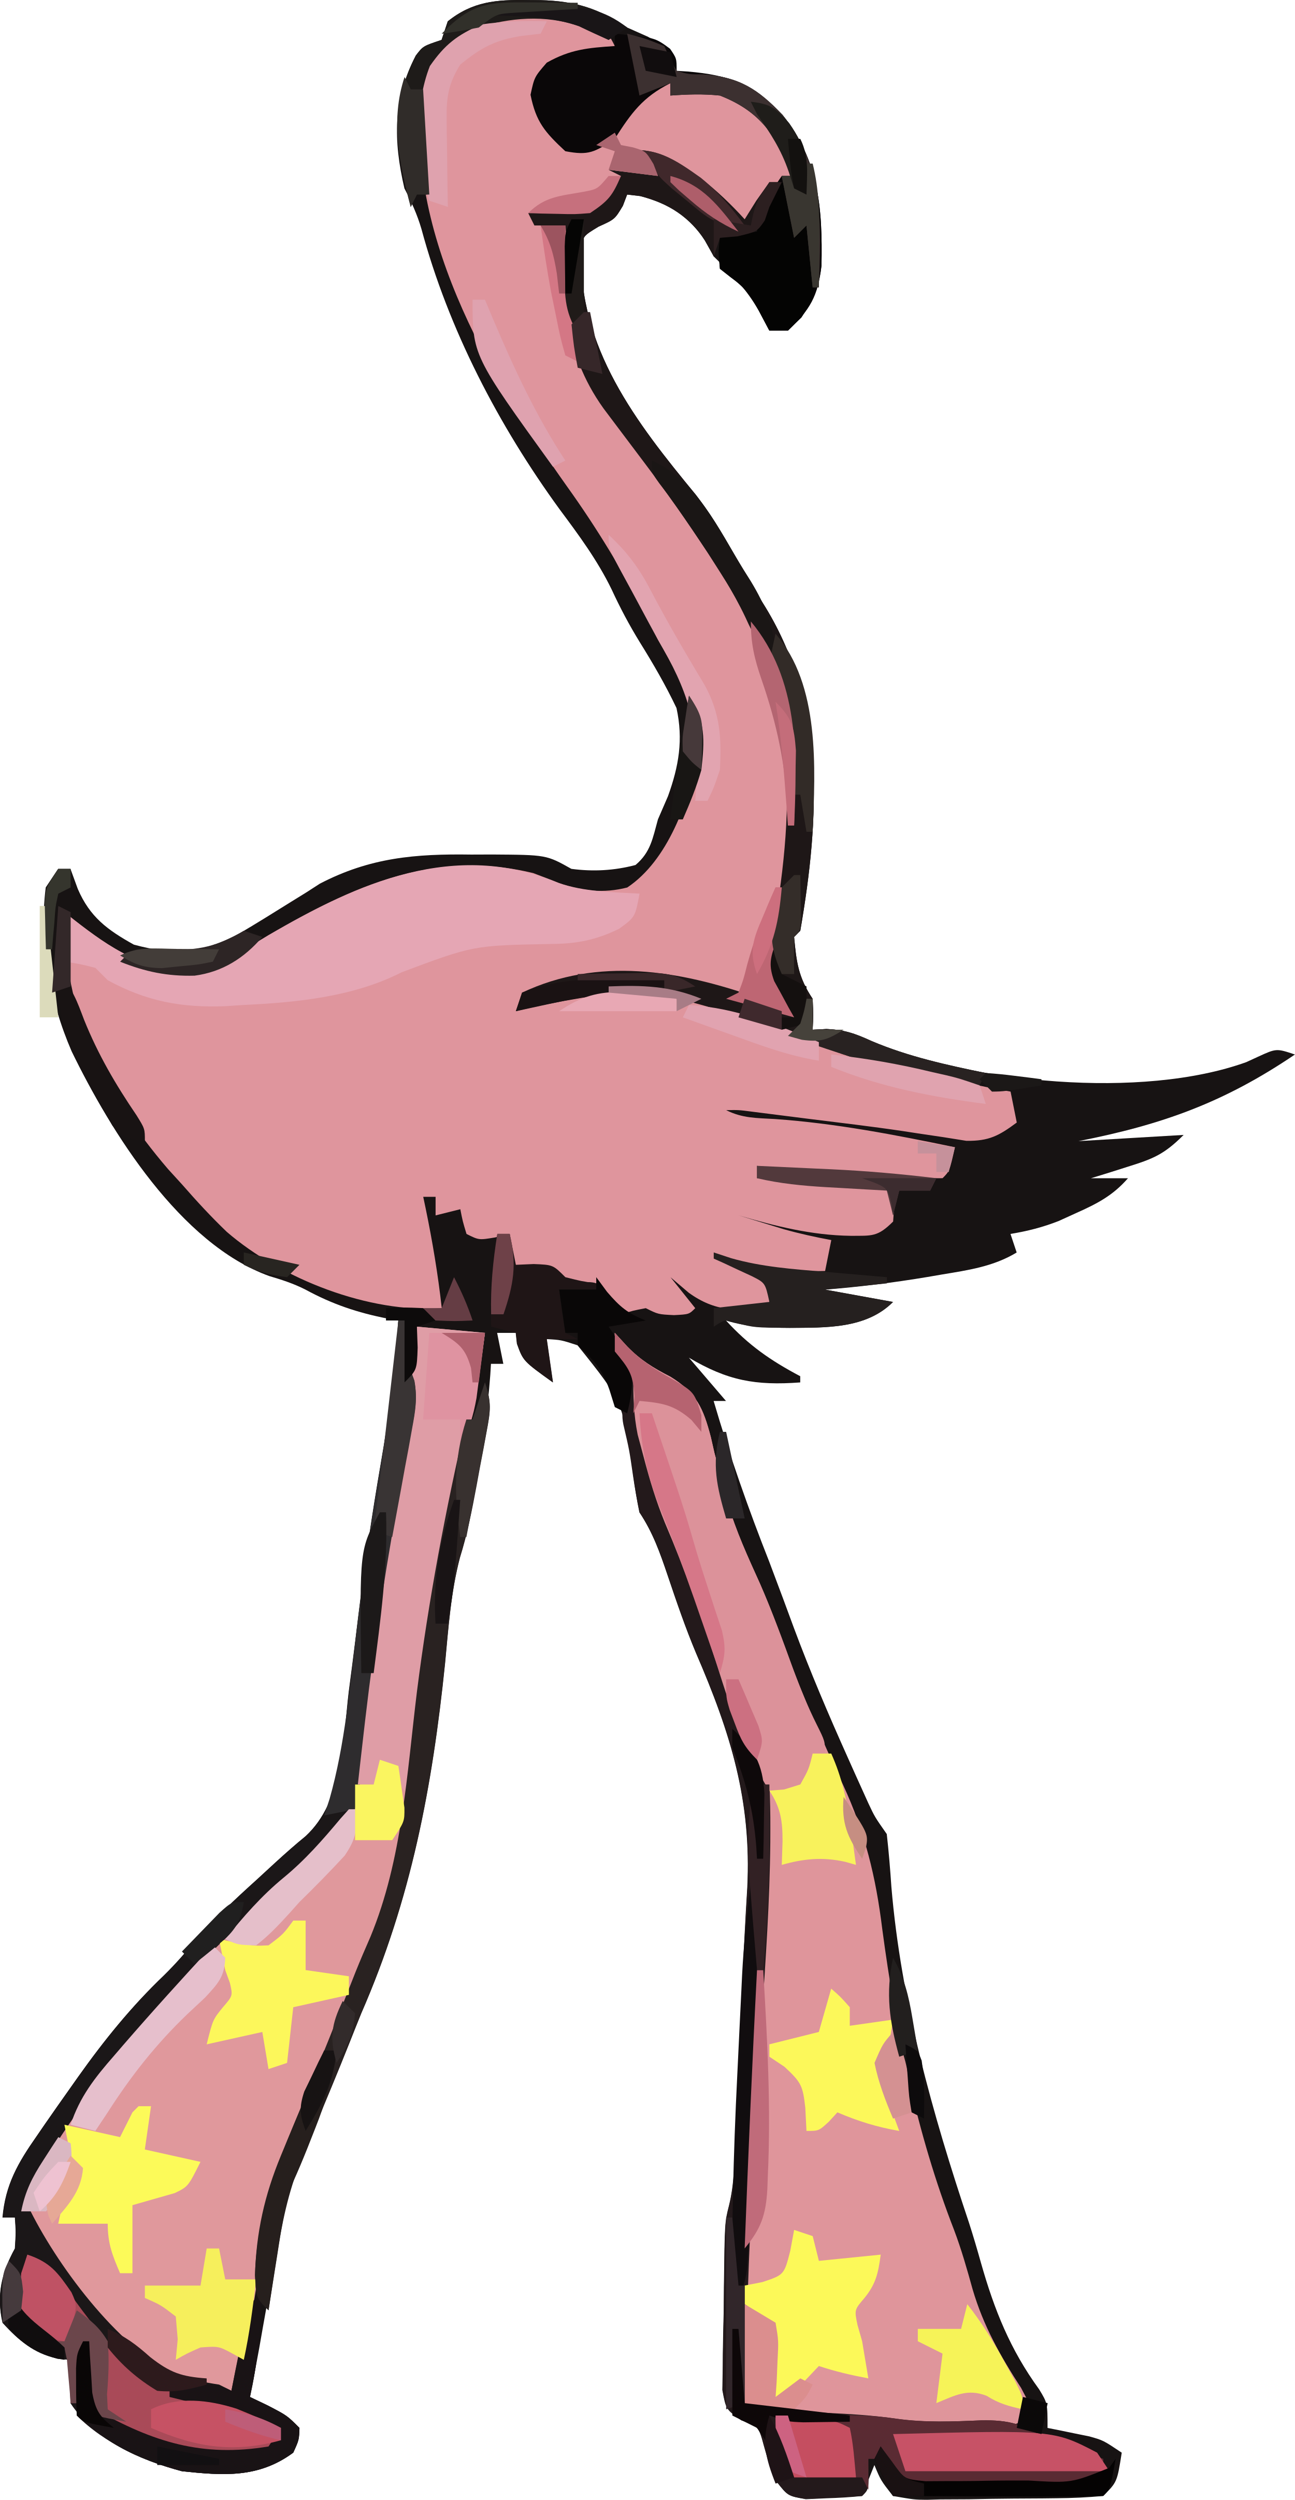 <?xml version="1.0" encoding="UTF-8" standalone="no"?>
<!-- Created with Inkscape (http://www.inkscape.org/) -->

<svg
   width="55.41mm"
   height="106.909mm"
   viewBox="0 0 55.41 106.909"
   version="1.1"
   id="svg1"
   inkscape:version="1.4 (e7c3feb1, 2024-10-09)"
   sodipodi:docname="flaman-rose.svg"
   xmlns:inkscape="http://www.inkscape.org/namespaces/inkscape"
   xmlns:sodipodi="http://sodipodi.sourceforge.net/DTD/sodipodi-0.dtd"
   xmlns="http://www.w3.org/2000/svg"
   xmlns:svg="http://www.w3.org/2000/svg">
  <sodipodi:namedview
     id="namedview1"
     pagecolor="#ffffff"
     bordercolor="#000000"
     borderopacity="0.25"
     inkscape:showpageshadow="2"
     inkscape:pageopacity="0.0"
     inkscape:pagecheckerboard="0"
     inkscape:deskcolor="#d1d1d1"
     inkscape:document-units="mm"
     inkscape:zoom="0.7198092"
     inkscape:cx="86.133936"
     inkscape:cy="270.90512"
     inkscape:window-width="1920"
     inkscape:window-height="1027"
     inkscape:window-x="0"
     inkscape:window-y="25"
     inkscape:window-maximized="1"
     inkscape:current-layer="layer1" />
  <defs
     id="defs1" />
  <g
     inkscape:label="Calque 1"
     inkscape:groupmode="layer"
     id="layer1"
     transform="translate(-82.285,-76.729)">
    <path
       d="m 104.837,76.732 c 0.283,0.002 0.283,0.002 0.571,0.004 1.501,0.043 2.484,0.351 3.712,1.17 0.295,0.131 0.589,0.262 0.893,0.397 0.695,0.397 0.695,0.397 0.931,0.942 0.097,0.17 0.193,0.339 0.292,0.514 0.535,0.156 0.535,0.156 1.141,0.149 1.535,0.115 2.341,0.628 3.39,1.736 1.565,1.944 1.714,4.005 1.667,6.452 -0.16,1.309 -0.488,1.872 -1.436,2.775 -0.262,0 -0.524,0 -0.794,0 -0.147,-0.278 -0.295,-0.557 -0.446,-0.843 -0.526,-0.926 -1.171,-1.587 -1.935,-2.332 -0.126,-0.224 -0.251,-0.447 -0.38,-0.678 -0.675,-1.053 -1.561,-1.589 -2.762,-1.902 -0.186,-0.022 -0.371,-0.044 -0.562,-0.066 -0.06,0.158 -0.12,0.317 -0.182,0.48 -0.347,0.579 -0.347,0.579 -1.042,0.893 -0.663,0.401 -0.663,0.401 -0.742,0.956 -0.135,4.221 2.35,7.415 4.902,10.508 0.731,0.954 1.313,1.973 1.898,3.022 0.304,0.538 0.623,1.068 0.957,1.587 2.729,4.303 2.453,9.193 1.617,14.039 -0.087,0.087 -0.175,0.175 -0.265,0.265 0.1,1.084 0.183,1.73 0.794,2.646 0.033,0.711 0.033,0.711 0,1.323 0.195,-0.01 0.39,-0.02 0.591,-0.03 0.767,0.031 1.172,0.181 1.856,0.51 4.368,1.797 11.621,2.517 16.106,0.906 0.164,-0.075 0.328,-0.15 0.496,-0.228 0.794,-0.364 0.794,-0.364 1.587,-0.099 -3.031,2.052 -5.669,3 -9.26,3.704 1.484,-0.087 2.969,-0.175 4.498,-0.265 -0.846,0.846 -1.313,1.024 -2.431,1.373 -0.288,0.091 -0.575,0.182 -0.871,0.276 -0.22,0.067 -0.44,0.134 -0.667,0.204 0.524,0 1.048,0 1.587,0 -0.647,0.742 -1.322,1.089 -2.216,1.488 -0.248,0.113 -0.495,0.225 -0.75,0.341 -0.69,0.269 -1.331,0.433 -2.061,0.552 0.087,0.262 0.175,0.524 0.265,0.794 -0.999,0.604 -2.075,0.755 -3.208,0.943 -0.2,0.034 -0.399,0.068 -0.605,0.104 -1.459,0.244 -2.913,0.424 -4.389,0.541 0.96,0.175 1.921,0.349 2.91,0.529 -1.159,1.159 -2.882,1.096 -4.432,1.108 -0.951,-0.006 -1.8,-0.037 -2.712,-0.314 0.972,1.061 1.902,1.707 3.175,2.381 0,0.087 0,0.175 0,0.265 -1.917,0.141 -3.103,-0.075 -4.763,-1.058 0.524,0.611 1.048,1.222 1.587,1.852 -0.175,0 -0.349,0 -0.529,0 0.686,2.341 1.485,4.611 2.381,6.879 0.133,0.352 0.266,0.705 0.397,1.058 0.062,0.165 0.124,0.33 0.188,0.5 0.157,0.421 0.313,0.843 0.467,1.265 0.701,1.88 1.483,3.713 2.305,5.544 0.156,0.348 0.156,0.348 0.315,0.704 0.099,0.219 0.198,0.437 0.3,0.663 0.089,0.196 0.177,0.391 0.268,0.593 0.274,0.583 0.274,0.583 0.787,1.315 0.085,0.757 0.147,1.506 0.198,2.265 0.416,4.919 1.756,9.696 3.321,14.362 0.184,0.569 0.351,1.141 0.513,1.717 0.571,2.006 1.244,3.697 2.488,5.405 0.359,0.591 0.359,0.591 0.359,1.65 0.163,0.032 0.325,0.064 0.493,0.097 0.214,0.044 0.428,0.089 0.648,0.134 0.318,0.065 0.318,0.065 0.642,0.13 0.598,0.167 0.598,0.167 1.392,0.697 -0.198,1.257 -0.198,1.257 -0.794,1.852 -0.673,0.062 -1.317,0.093 -1.992,0.098 -0.197,0.002 -0.394,0.005 -0.597,0.007 -0.417,0.004 -0.834,0.006 -1.251,0.007 -0.638,0.003 -1.276,0.016 -1.914,0.029 -0.405,0.002 -0.81,0.004 -1.215,0.006 -0.191,0.005 -0.382,0.01 -0.579,0.016 -0.54,-0.005 -0.54,-0.005 -1.448,-0.163 -0.524,-0.671 -0.524,-0.671 -0.794,-1.323 -0.175,0.437 -0.349,0.873 -0.529,1.323 -0.512,0.036 -1.025,0.061 -1.538,0.083 -0.285,0.015 -0.571,0.031 -0.865,0.046 -0.772,-0.129 -0.772,-0.129 -1.257,-0.744 -0.309,-0.708 -0.309,-0.708 -0.541,-1.535 -0.221,-0.817 -0.221,-0.817 -0.969,-1.09 -0.652,-0.464 -0.652,-0.464 -0.806,-1.29 0.005,-0.333 0.011,-0.665 0.016,-1.008 0.001,-0.178 0.002,-0.357 0.004,-0.541 0.006,-0.57 0.021,-1.139 0.035,-1.709 0.004,-0.383 0.008,-0.765 0.011,-1.148 0.035,-2.761 0.035,-2.761 0.218,-3.488 0.231,-0.933 0.231,-1.895 0.276,-2.851 0.011,-0.228 0.023,-0.456 0.035,-0.691 0.099,-2.01 0.185,-4.021 0.265,-6.031 0.054,-1.336 0.121,-2.669 0.205,-4.004 0.187,-3.743 -0.713,-6.625 -2.192,-10.045 -0.458,-1.091 -0.838,-2.206 -1.216,-3.327 -0.329,-0.973 -0.631,-1.832 -1.207,-2.695 -0.1,-0.487 -0.181,-0.979 -0.248,-1.472 -0.437,-3.225 -0.437,-3.225 -2.398,-5.672 -0.709,-0.231 -0.709,-0.231 -1.323,-0.265 0.131,0.917 0.131,0.917 0.265,1.852 -1.27,-0.912 -1.27,-0.912 -1.538,-1.654 -0.016,-0.153 -0.033,-0.306 -0.05,-0.463 -0.262,0 -0.524,0 -0.794,0 0.131,0.655 0.131,0.655 0.265,1.323 -0.175,0 -0.349,0 -0.529,0 -0.01,0.158 -0.02,0.316 -0.03,0.479 -0.121,1.599 -0.339,3.168 -0.615,4.747 -0.032,0.187 -0.065,0.375 -0.098,0.568 -0.152,0.843 -0.323,1.637 -0.582,2.456 -0.389,1.498 -0.497,3.011 -0.643,4.55 -0.543,5.293 -1.448,10.087 -3.588,14.982 -0.167,0.413 -0.333,0.826 -0.496,1.24 -0.502,1.264 -1.026,2.519 -1.555,3.772 -0.163,0.4 -0.163,0.4 -0.33,0.808 -0.195,0.46 -0.195,0.46 -0.394,0.929 -0.577,1.552 -0.811,3.184 -1.095,4.809 -0.114,0.635 -0.227,1.27 -0.341,1.905 -0.049,0.279 -0.098,0.558 -0.148,0.845 -0.126,0.7 -0.261,1.398 -0.403,2.095 0.251,0.12 0.502,0.24 0.761,0.364 0.827,0.43 0.827,0.43 1.356,0.959 -0.017,0.513 -0.017,0.513 -0.265,1.058 -1.49,1.098 -2.983,0.982 -4.763,0.794 -1.821,-0.485 -3.697,-1.312 -4.763,-2.91 -0.021,-0.617 -0.023,-1.235 0,-1.852 -0.186,-0.016 -0.371,-0.033 -0.562,-0.05 -1.064,-0.301 -1.603,-0.723 -2.348,-1.538 -0.267,-1.17 -0.043,-2.139 0.529,-3.175 0.044,-0.706 0.044,-0.706 0,-1.323 -0.175,0 -0.349,0 -0.529,0 0.12,-1.405 0.663,-2.343 1.455,-3.473 0.118,-0.173 0.237,-0.345 0.359,-0.523 0.362,-0.523 0.728,-1.042 1.096,-1.561 0.107,-0.151 0.214,-0.303 0.324,-0.459 1.118,-1.573 2.28,-3.011 3.676,-4.344 0.487,-0.478 0.921,-0.975 1.358,-1.498 0.8,-0.935 1.684,-1.757 2.596,-2.58 0.276,-0.253 0.551,-0.507 0.827,-0.761 0.416,-0.379 0.837,-0.753 1.273,-1.108 1.637,-1.506 1.6,-4.098 1.852,-6.185 0.048,-0.374 0.097,-0.748 0.146,-1.121 0.09,-0.703 0.177,-1.406 0.261,-2.109 0.265,-2.176 0.586,-4.341 0.958,-6.501 0.352,-2.045 0.634,-4.068 0.752,-6.143 -0.147,-0.026 -0.295,-0.052 -0.446,-0.079 -1.299,-0.255 -2.372,-0.616 -3.534,-1.248 -0.51,-0.257 -0.997,-0.413 -1.543,-0.575 -3.804,-1.38 -6.767,-6.153 -8.45,-9.608 -0.938,-2.169 -1.408,-4.647 -1.108,-7.011 0.175,-0.262 0.349,-0.524 0.529,-0.794 0.175,0 0.349,0 0.529,0 0.104,0.284 0.207,0.568 0.314,0.86 0.516,1.199 1.268,1.753 2.398,2.381 1.725,0.47 2.961,0.361 4.548,-0.496 0.728,-0.43 1.444,-0.876 2.161,-1.324 0.33,-0.204 0.33,-0.204 0.667,-0.412 0.192,-0.124 0.383,-0.248 0.581,-0.375 2.147,-1.117 4.079,-1.281 6.48,-1.245 0.444,-0.001 0.444,-0.001 0.897,-0.003 2.318,0.015 2.318,0.015 3.386,0.614 0.937,0.124 1.832,0.075 2.745,-0.165 0.649,-0.549 0.733,-1.139 0.959,-1.951 0.143,-0.331 0.286,-0.662 0.43,-0.992 0.465,-1.291 0.659,-2.415 0.364,-3.77 -0.466,-0.979 -0.994,-1.889 -1.566,-2.808 -0.459,-0.746 -0.845,-1.476 -1.212,-2.269 -0.608,-1.248 -1.395,-2.309 -2.222,-3.42 -2.613,-3.589 -4.753,-7.695 -5.913,-11.991 -0.185,-0.631 -0.428,-1.156 -0.729,-1.737 -0.478,-2.056 -0.492,-3.795 0.485,-5.68 0.309,-0.405 0.309,-0.405 1.103,-0.67 0.087,-0.262 0.175,-0.524 0.265,-0.794 1.064,-0.852 2.073,-0.928 3.39,-0.91 z"
       fill="#171313"
       id="path13"
       style="stroke-width:0.265" />
    <path
       d="m 107.566,77.74 c 0.761,0.43 0.761,0.43 1.025,0.959 -0.163,0.051 -0.325,0.102 -0.493,0.155 -0.214,0.069 -0.428,0.138 -0.648,0.209 -0.212,0.068 -0.424,0.135 -0.642,0.205 -0.659,0.222 -0.659,0.222 -1.392,0.754 -0.156,1.002 -0.069,1.469 0.446,2.348 0.559,0.603 0.559,0.603 1.257,0.728 1.223,-0.298 1.831,-1.263 2.563,-2.232 0.164,-0.191 0.327,-0.382 0.496,-0.579 0.262,0 0.524,0 0.794,0 0,0.175 0,0.349 0,0.529 0.175,-0.087 0.349,-0.175 0.529,-0.265 1.221,-0.034 2.301,0.082 3.274,0.86 1.488,1.559 1.488,1.559 1.488,2.844 -0.158,0.055 -0.317,0.109 -0.48,0.165 -0.793,0.499 -1.006,1.108 -1.373,1.951 -0.256,-0.235 -0.513,-0.469 -0.777,-0.711 -1.06,-0.915 -2.214,-1.563 -3.456,-2.199 0.131,0.393 0.131,0.393 0.265,0.794 -0.524,0 -1.048,0 -1.587,0 -0.106,0.246 -0.106,0.246 -0.215,0.496 -0.314,0.562 -0.314,0.562 -1.108,1.091 -0.598,0.11 -0.598,0.11 -1.24,0.165 -0.214,0.02 -0.428,0.04 -0.648,0.06 -0.163,0.013 -0.325,0.026 -0.493,0.039 0.437,0.087 0.873,0.175 1.323,0.265 0.009,0.148 0.018,0.296 0.028,0.448 0.078,1.177 0.176,2.35 0.306,3.522 0.025,0.222 0.049,0.444 0.074,0.672 0.224,1.2 0.71,2.073 1.444,3.031 0.204,0.289 0.407,0.579 0.61,0.869 0.564,0.805 1.139,1.602 1.718,2.397 0.739,1.017 1.461,2.046 2.17,3.084 0.158,0.23 0.316,0.46 0.479,0.698 3.342,5.039 3.373,9.801 2.31,15.575 -0.217,1.271 -0.004,1.941 0.651,3.042 0,0.175 0,0.349 0,0.529 -2.791,-0.723 -2.791,-0.723 -3.886,-1.24 -1.996,-0.779 -4.802,-0.615 -6.813,0.017 -0.955,0.316 -0.955,0.316 -1.207,0.959 0.153,-0.054 0.307,-0.108 0.465,-0.164 3.347,-1.154 5.774,-1.06 9.087,0.161 0.85,0.313 1.704,0.613 2.558,0.916 0.329,0.117 0.658,0.234 0.997,0.355 2.638,0.921 5.305,1.691 8.06,2.172 0.087,0.437 0.175,0.873 0.265,1.323 -0.766,0.568 -1.189,0.795 -2.155,0.783 -0.32,-0.051 -0.641,-0.102 -0.97,-0.155 -0.372,-0.055 -0.743,-0.111 -1.115,-0.165 -0.206,-0.032 -0.411,-0.063 -0.623,-0.096 -1.363,-0.201 -2.732,-0.363 -4.099,-0.532 -0.282,-0.036 -0.563,-0.071 -0.854,-0.108 -0.395,-0.05 -0.395,-0.05 -0.798,-0.101 -0.236,-0.03 -0.473,-0.06 -0.716,-0.091 -0.567,-0.074 -0.567,-0.074 -1.105,-0.065 0.703,0.352 1.298,0.334 2.084,0.38 2.609,0.184 5.149,0.675 7.706,1.207 -0.232,1.025 -0.232,1.025 -0.529,1.323 -0.498,0.008 -0.996,-0.004 -1.493,-0.023 -0.305,-0.012 -0.609,-0.023 -0.923,-0.035 -0.321,-0.014 -0.642,-0.027 -0.973,-0.041 -0.477,-0.017 -0.477,-0.017 -0.964,-0.035 -2.598,-0.104 -2.598,-0.104 -3.584,-0.395 0,0.175 0,0.349 0,0.529 0.167,0.007 0.334,0.013 0.506,0.02 0.752,0.031 1.504,0.063 2.256,0.096 0.263,0.01 0.526,0.021 0.796,0.032 0.375,0.017 0.375,0.017 0.757,0.034 0.347,0.015 0.347,0.015 0.701,0.029 0.54,0.054 0.54,0.054 0.805,0.319 0.05,0.645 0.05,0.645 0,1.323 -0.665,0.665 -0.898,0.608 -1.819,0.612 -1.671,-0.024 -3.199,-0.408 -4.796,-0.876 0.413,0.128 0.827,0.254 1.24,0.38 0.23,0.071 0.46,0.141 0.698,0.214 0.674,0.19 1.343,0.336 2.031,0.464 -0.087,0.437 -0.175,0.873 -0.265,1.323 -0.463,0.007 -0.926,0.012 -1.389,0.017 -0.258,0.003 -0.516,0.006 -0.781,0.009 -0.649,-0.023 -1.18,-0.103 -1.798,-0.29 0.524,0.262 1.048,0.524 1.587,0.794 0,0.349 0,0.699 0,1.058 -1.351,0.138 -2.328,0.159 -3.456,-0.661 -0.256,-0.218 -0.513,-0.437 -0.777,-0.661 0.349,0.437 0.699,0.873 1.058,1.323 -0.265,0.265 -0.265,0.265 -0.909,0.298 -0.678,-0.033 -0.678,-0.033 -1.207,-0.298 -0.555,0.106 -0.555,0.106 -1.058,0.265 -0.147,-0.218 -0.295,-0.437 -0.446,-0.661 -0.537,-0.731 -0.537,-0.731 -1.273,-0.711 -0.218,0.016 -0.437,0.033 -0.661,0.05 -0.357,-0.167 -0.71,-0.344 -1.058,-0.529 -0.439,-0.1 -0.879,-0.191 -1.323,-0.265 0,-0.437 0,-0.873 0,-1.323 -0.207,0.049 -0.415,0.098 -0.628,0.149 -0.695,0.116 -0.695,0.116 -1.224,-0.149 -0.165,-0.546 -0.165,-0.546 -0.265,-1.058 -0.349,0.087 -0.699,0.175 -1.058,0.265 0,-0.262 0,-0.524 0,-0.794 -0.175,0 -0.349,0 -0.529,0 0.053,0.25 0.053,0.25 0.106,0.504 0.292,1.417 0.527,2.82 0.687,4.258 -3.11,0.223 -6.862,-1.245 -9.201,-3.267 -0.676,-0.647 -1.295,-1.32 -1.911,-2.025 -0.199,-0.218 -0.398,-0.437 -0.603,-0.661 -2.747,-3.205 -4.499,-6.724 -4.425,-10.98 0.197,0.158 0.197,0.158 0.398,0.319 1.577,1.23 3.004,2.191 5.085,2.159 1.205,-0.193 2.199,-0.867 3.232,-1.486 3.613,-2.107 7.064,-3.692 11.341,-2.667 0.373,0.141 0.746,0.284 1.116,0.432 0.978,0.344 1.896,0.44 2.905,0.184 1.752,-1.168 2.614,-3.684 3.048,-5.649 0.146,-1.868 -0.847,-3.353 -1.725,-4.934 -0.166,-0.321 -0.33,-0.642 -0.493,-0.964 -1.006,-1.97 -2.114,-3.801 -3.403,-5.599 -3.405,-4.786 -7.113,-11.148 -6.158,-17.25 0.52,-1.215 1.255,-1.869 2.299,-2.646 1.606,-0.485 3.305,-0.537 4.878,0.099 z"
       fill="#df959d"
       id="path28"
       style="stroke-width:0.265" />
    <path
       d="m 108.591,133.733 c 0.262,0.286 0.262,0.286 0.529,0.579 0.572,0.587 1.122,0.925 1.85,1.296 1.116,0.687 1.404,1.338 1.73,2.58 0.052,0.227 0.104,0.454 0.157,0.688 0.126,0.478 0.253,0.956 0.382,1.433 0.093,0.35 0.093,0.35 0.188,0.706 0.349,1.205 0.868,2.317 1.384,3.46 0.42,0.959 0.782,1.933 1.138,2.917 0.705,1.939 1.539,3.81 2.412,5.678 0.937,2.026 1.402,3.94 1.672,6.145 0.583,4.361 1.471,8.768 3.072,12.877 0.318,0.841 0.558,1.686 0.798,2.552 0.462,1.566 1.185,2.846 2.072,4.211 0.169,0.322 0.169,0.322 0.342,0.651 -0.087,0.262 -0.175,0.524 -0.265,0.794 -2.571,0.857 -5.795,0.178 -8.434,-0.132 -0.337,-0.038 -0.673,-0.076 -1.02,-0.115 -0.818,-0.092 -1.635,-0.186 -2.453,-0.282 -0.12,-5.883 0.112,-11.71 0.511,-17.581 0.642,-6.045 0.642,-6.045 -0.776,-11.788 -0.166,-0.433 -0.325,-0.869 -0.48,-1.306 -0.415,-1.153 -0.836,-2.304 -1.26,-3.454 -0.163,-0.442 -0.326,-0.885 -0.489,-1.327 -0.336,-0.914 -0.673,-1.827 -1.018,-2.737 -0.647,-1.721 -1.27,-3.424 -1.235,-5.281 -0.02,-0.859 -0.275,-1.123 -0.81,-1.769 0,-0.262 0,-0.524 0,-0.794 z"
       fill="#df959b"
       id="path59"
       style="stroke-width:0.265" />
    <path
       d="m 100.124,133.468 c 0.96,0.087 1.921,0.175 2.91,0.265 -0.309,2.402 -0.741,4.737 -1.29,7.094 -0.803,3.577 -1.259,7.151 -1.658,10.79 -0.075,0.653 -0.151,1.306 -0.227,1.96 -0.029,0.265 -0.058,0.531 -0.088,0.804 -0.324,2.414 -1.205,4.585 -2.095,6.836 -0.15,0.387 -0.3,0.775 -0.45,1.163 -0.818,2.109 -1.677,4.196 -2.588,6.266 -0.496,1.189 -0.897,2.333 -1.063,3.613 -0.03,0.22 -0.06,0.441 -0.091,0.668 -0.03,0.228 -0.061,0.457 -0.092,0.692 -0.259,1.851 -0.587,3.587 -1.207,5.358 -2.421,-0.387 -3.748,-1.014 -5.292,-2.91 -0.202,-0.238 -0.404,-0.475 -0.612,-0.72 -0.603,-0.721 -1.189,-1.452 -1.769,-2.19 -0.15,-0.185 -0.299,-0.37 -0.454,-0.56 -0.373,-0.482 -0.373,-0.482 -0.869,-1.292 0.429,-3.334 3.837,-6.708 6.085,-8.996 0.312,-0.356 0.621,-0.714 0.926,-1.075 1.356,-1.563 2.824,-3.18 4.471,-4.436 0.227,-0.19 0.454,-0.379 0.688,-0.575 0.155,-0.121 0.31,-0.242 0.47,-0.366 1.742,-1.606 1.8,-3.671 2.011,-5.897 0.11,-1.158 0.246,-2.312 0.377,-3.468 0.025,-0.231 0.051,-0.461 0.077,-0.699 0.267,-2.372 0.683,-4.704 1.136,-7.047 0.336,-1.76 0.555,-3.489 0.691,-5.277 z"
       fill="#e0989c"
       id="path65"
       style="stroke-width:0.265" />
    <path
       d="m 99.331,133.204 c 0.087,0 0.175,0 0.265,0 0.06,0.517 0.121,1.034 0.181,1.55 0.065,0.555 0.065,0.555 0.239,1.021 0.153,0.844 -0.012,1.527 -0.175,2.368 -0.068,0.362 -0.135,0.723 -0.203,1.085 -0.075,0.39 -0.149,0.78 -0.224,1.17 -0.468,2.462 -0.899,4.905 -1.116,7.403 -0.027,0.292 -0.027,0.292 -0.055,0.59 -0.086,0.929 -0.16,1.856 -0.212,2.787 -0.259,2.885 -1.391,4.241 -3.462,6.103 -0.198,0.178 -0.395,0.356 -0.599,0.54 -0.325,0.286 -0.652,0.568 -0.983,0.847 -2.083,1.81 -3.858,3.86 -5.562,6.021 -0.16,0.195 -0.321,0.391 -0.486,0.592 -0.928,1.148 -1.763,2.348 -2.557,3.592 -0.183,0.285 -0.366,0.571 -0.554,0.865 -0.417,0.712 -0.417,0.712 -0.352,1.322 1.195,2.482 3.791,5.991 6.31,7.243 0.627,0.185 1.228,0.312 1.873,0.409 0.175,0.087 0.349,0.175 0.529,0.265 0.051,-0.264 0.102,-0.529 0.155,-0.801 0.069,-0.341 0.138,-0.683 0.209,-1.035 0.101,-0.511 0.101,-0.511 0.205,-1.032 0.074,-0.276 0.149,-0.552 0.225,-0.836 0.175,-0.087 0.349,-0.175 0.529,-0.265 -0.038,0.458 -0.076,0.915 -0.116,1.373 -0.021,0.255 -0.043,0.51 -0.065,0.772 -0.078,0.709 -0.197,1.392 -0.348,2.089 0.251,0.12 0.502,0.24 0.761,0.364 0.827,0.43 0.827,0.43 1.356,0.959 -0.017,0.513 -0.017,0.513 -0.265,1.058 -1.49,1.098 -2.983,0.982 -4.763,0.794 -1.821,-0.485 -3.697,-1.312 -4.762,-2.91 -0.021,-0.617 -0.023,-1.235 0,-1.852 -0.186,-0.016 -0.371,-0.033 -0.562,-0.05 -1.064,-0.301 -1.603,-0.723 -2.348,-1.538 -0.267,-1.17 -0.043,-2.139 0.529,-3.175 0.044,-0.706 0.044,-0.706 0,-1.323 -0.175,0 -0.349,0 -0.529,0 0.12,-1.405 0.663,-2.343 1.455,-3.473 0.118,-0.173 0.237,-0.345 0.359,-0.523 0.362,-0.523 0.728,-1.042 1.096,-1.561 0.107,-0.151 0.214,-0.303 0.324,-0.459 1.118,-1.573 2.28,-3.011 3.676,-4.344 0.487,-0.478 0.921,-0.975 1.358,-1.498 0.8,-0.935 1.684,-1.757 2.596,-2.58 0.276,-0.253 0.551,-0.507 0.827,-0.761 0.416,-0.379 0.837,-0.753 1.273,-1.108 1.637,-1.506 1.6,-4.098 1.852,-6.185 0.048,-0.374 0.097,-0.748 0.146,-1.121 0.09,-0.703 0.177,-1.406 0.261,-2.109 0.265,-2.176 0.586,-4.341 0.958,-6.501 0.352,-2.045 0.634,-4.068 0.752,-6.143 z"
       fill="#1b1718"
       id="path150"
       style="stroke-width:0.265" />
    <path
       d="m 109.385,135.585 c 0.265,0.529 0.265,0.529 0.364,1.29 0.382,2.726 1.285,5.227 2.293,7.775 0.531,1.35 0.988,2.699 1.393,4.092 0.243,0.796 0.55,1.556 0.878,2.321 0.113,0.265 0.225,0.529 0.341,0.802 0.175,0.398 0.357,0.793 0.552,1.182 0.03,0.632 0.043,1.254 0.04,1.886 -7.7e-4,0.296 -7.7e-4,0.296 -0.002,0.599 -0.023,2.503 -0.198,4.997 -0.363,7.494 -0.367,5.58 -0.628,11.153 -0.734,16.744 0.238,0.01 0.238,0.01 0.481,0.02 0.727,0.031 1.454,0.063 2.182,0.096 0.249,0.01 0.499,0.021 0.756,0.032 1.049,0.048 2.07,0.107 3.11,0.261 1.201,0.165 2.374,0.116 3.582,0.064 1.212,-0.025 1.866,0.167 2.854,0.851 0.42,0.162 0.844,0.312 1.273,0.446 0.209,0.067 0.418,0.133 0.634,0.202 0.157,0.048 0.313,0.096 0.474,0.146 0,0.262 0,0.524 0,0.794 -0.706,0.706 -2.715,0.337 -3.731,0.343 -0.58,0.005 -1.16,0.016 -1.74,0.028 -0.369,0.003 -0.738,0.005 -1.107,0.007 -0.505,0.006 -0.505,0.006 -1.019,0.012 -1.017,-0.146 -1.277,-0.419 -1.927,-1.183 -0.175,0 -0.349,0 -0.529,0 0.005,0.213 0.011,0.426 0.017,0.645 -0.017,0.678 -0.017,0.678 -0.281,0.943 -0.516,0.054 -1.035,0.083 -1.554,0.099 -0.283,0.013 -0.566,0.026 -0.858,0.039 -0.763,-0.139 -0.763,-0.139 -1.246,-0.754 -0.31,-0.707 -0.31,-0.707 -0.542,-1.534 -0.221,-0.817 -0.221,-0.817 -0.969,-1.09 -0.652,-0.464 -0.652,-0.464 -0.806,-1.29 0.005,-0.333 0.011,-0.665 0.016,-1.008 0.001,-0.178 0.002,-0.357 0.004,-0.541 0.006,-0.57 0.021,-1.139 0.035,-1.709 0.004,-0.383 0.008,-0.765 0.011,-1.148 0.035,-2.761 0.035,-2.761 0.218,-3.488 0.231,-0.933 0.231,-1.895 0.276,-2.851 0.011,-0.228 0.023,-0.456 0.035,-0.691 0.099,-2.01 0.185,-4.021 0.265,-6.031 0.054,-1.336 0.121,-2.669 0.205,-4.004 0.187,-3.743 -0.713,-6.625 -2.192,-10.045 -0.458,-1.091 -0.838,-2.206 -1.216,-3.327 -0.329,-0.973 -0.631,-1.832 -1.207,-2.695 -0.112,-0.52 -0.204,-1.045 -0.281,-1.571 -0.159,-1.1 -0.159,-1.1 -0.411,-2.18 -0.161,-0.766 0.153,-1.358 0.428,-2.07 z"
       fill="#23191b"
       id="path171"
       style="stroke-width:0.265" />
    <path
       d="m 106.174,114.488 c 1.114,0.383 2.307,0.396 3.476,0.459 -0.188,1.003 -0.188,1.003 -0.876,1.505 -0.996,0.486 -1.825,0.642 -2.928,0.649 -3.31,0.062 -3.31,0.062 -6.382,1.213 -2.058,1.048 -4.469,1.287 -6.747,1.395 -0.262,0.017 -0.525,0.034 -0.795,0.052 -1.875,0.072 -3.368,-0.205 -5.026,-1.11 -0.175,-0.175 -0.349,-0.349 -0.529,-0.529 -0.68,-0.171 -0.68,-0.171 -1.323,-0.265 0,-0.699 0,-1.397 0,-2.117 0.131,0.105 0.263,0.211 0.398,0.319 1.577,1.23 3.004,2.191 5.085,2.159 1.205,-0.193 2.199,-0.867 3.232,-1.486 3.852,-2.246 7.973,-4.095 12.416,-2.245 z"
       fill="#e5a6b4"
       id="path179"
       style="stroke-width:0.265" />
    <path
       d="m 108.856,83.197 c 1.468,-0.226 2.257,0.329 3.407,1.146 0.693,0.544 1.292,1.113 1.885,1.764 0.164,-0.262 0.327,-0.524 0.496,-0.794 0.278,-0.393 0.278,-0.393 0.562,-0.794 0.175,0 0.349,0 0.529,0 -0.176,0.353 -0.353,0.706 -0.529,1.058 -0.066,0.191 -0.131,0.382 -0.198,0.579 -0.331,0.48 -0.331,0.48 -1.158,0.678 -0.377,0.033 -0.377,0.033 -0.761,0.066 -0.087,0.262 -0.175,0.524 -0.265,0.794 -0.098,-0.196 -0.196,-0.393 -0.298,-0.595 -0.734,-1.077 -1.583,-1.655 -2.844,-1.984 -0.186,-0.022 -0.371,-0.044 -0.562,-0.066 -0.06,0.158 -0.12,0.317 -0.182,0.48 -0.347,0.579 -0.347,0.579 -1.042,0.893 -0.663,0.401 -0.663,0.401 -0.742,0.956 -0.135,4.221 2.35,7.415 4.902,10.508 0.731,0.954 1.313,1.973 1.898,3.022 0.304,0.538 0.623,1.068 0.957,1.587 2.729,4.303 2.453,9.193 1.617,14.039 -0.087,0.087 -0.175,0.175 -0.265,0.265 0.1,1.084 0.183,1.73 0.794,2.646 0.033,0.711 0.033,0.711 0,1.323 0.291,-0.015 0.291,-0.015 0.587,-0.03 0.776,0.032 1.226,0.189 1.926,0.51 1.584,0.673 3.214,1.025 4.895,1.373 -0.087,0.175 -0.175,0.349 -0.265,0.529 -2.722,-0.185 -5.196,-1.091 -7.751,-2.005 -0.324,-0.116 -0.649,-0.232 -0.983,-0.351 -0.497,-0.179 -0.995,-0.358 -1.49,-0.54 -2.854,-1.047 -4.841,-1.311 -7.783,-0.675 -0.179,0.038 -0.357,0.076 -0.541,0.115 -0.432,0.092 -0.863,0.187 -1.294,0.282 0.087,-0.262 0.175,-0.524 0.265,-0.794 3.259,-1.544 6.725,-0.952 9.993,0.188 0.855,0.341 0.855,0.341 1.648,0.87 -0.08,-0.128 -0.159,-0.256 -0.241,-0.389 -0.786,-1.385 -0.87,-2.291 -0.553,-3.845 0.899,-5.589 0.793,-9.9 -2.381,-14.817 -0.167,-0.262 -0.334,-0.523 -0.506,-0.793 -0.899,-1.377 -1.843,-2.708 -2.834,-4.019 -0.386,-0.512 -0.772,-1.025 -1.158,-1.538 -0.24,-0.319 -0.24,-0.319 -0.485,-0.645 -1.773,-2.485 -1.708,-4.832 -1.632,-7.822 -0.437,0 -0.873,0 -1.323,0 -0.087,-0.175 -0.175,-0.349 -0.265,-0.529 0.176,-0.004 0.351,-0.007 0.532,-0.011 1.63,-0.06 1.63,-0.06 2.94,-0.931 0.246,-0.319 0.246,-0.319 0.496,-0.645 -0.175,-0.087 -0.349,-0.175 -0.529,-0.265 0.699,0.087 1.397,0.175 2.117,0.265 -0.087,-0.175 -0.175,-0.349 -0.265,-0.529 -0.669,-0.173 -0.669,-0.173 -1.323,-0.265 0,-0.087 0,-0.175 0,-0.265 z"
       fill="#1e1717"
       id="path197"
       style="stroke-width:0.265" />
    <path
       d="m 108.591,133.733 c 0.262,0.286 0.262,0.286 0.529,0.579 0.572,0.587 1.122,0.925 1.85,1.296 1.116,0.687 1.404,1.338 1.73,2.58 0.052,0.227 0.104,0.454 0.157,0.688 0.126,0.478 0.253,0.956 0.382,1.433 0.093,0.35 0.093,0.35 0.188,0.706 0.348,1.2 0.864,2.308 1.377,3.445 0.53,1.212 0.985,2.447 1.434,3.691 0.295,0.807 0.612,1.572 0.997,2.341 0.35,0.703 0.35,0.703 0.35,1.232 -0.262,0.131 -0.262,0.131 -0.529,0.265 -0.191,0.435 -0.369,0.876 -0.529,1.323 -0.437,0 -0.873,0 -1.323,0 -1.078,-1.674 -1.632,-3.452 -2.232,-5.341 -0.666,-2.083 -1.38,-4.109 -2.239,-6.12 -0.378,-0.922 -0.651,-1.829 -0.903,-2.793 -0.086,-0.321 -0.173,-0.643 -0.261,-0.974 -0.175,-0.863 -0.189,-1.623 -0.185,-2.499 -0.381,-0.574 -0.381,-0.574 -0.794,-1.058 0,-0.262 0,-0.524 0,-0.794 z"
       fill="#dc929a"
       id="path205"
       style="stroke-width:0.265" />
    <path
       d="m 100.124,133.468 c 0.96,0.087 1.921,0.175 2.91,0.265 -0.309,2.402 -0.741,4.737 -1.29,7.094 -0.948,4.212 -1.434,8.461 -1.885,12.75 -0.529,-0.529 -0.529,-0.529 -0.794,-1.323 -0.175,-0.087 -0.349,-0.175 -0.529,-0.265 -0.087,0.349 -0.175,0.699 -0.265,1.058 -0.262,0 -0.524,0 -0.794,0 0.126,-1.144 0.253,-2.288 0.381,-3.432 0.089,-0.795 0.175,-1.591 0.254,-2.387 0.291,-2.755 0.765,-5.465 1.279,-8.187 0.346,-1.858 0.59,-3.686 0.731,-5.572 z"
       fill="#df9da6"
       id="path211"
       style="stroke-width:0.265" />
    <path
       d="m 108.591,78.17 c 1.713,0.162 1.713,0.162 2.365,0.645 0.281,0.413 0.281,0.413 0.281,0.943 0.157,0.01 0.313,0.02 0.474,0.03 1.787,0.149 2.809,0.537 4.057,1.855 1.565,1.944 1.714,4.005 1.667,6.452 -0.16,1.309 -0.488,1.872 -1.436,2.775 -0.262,0 -0.524,0 -0.794,0 -0.153,-0.289 -0.306,-0.578 -0.463,-0.876 -0.366,-0.652 -0.574,-0.96 -1.191,-1.406 -0.153,-0.12 -0.306,-0.24 -0.463,-0.364 -0.066,-0.711 -0.066,-0.711 0,-1.323 0.786,-0.131 0.786,-0.131 1.587,-0.265 0.027,-0.147 0.055,-0.295 0.083,-0.446 0.219,-0.738 0.537,-1.303 0.976,-1.935 0.175,0 0.349,0 0.529,0 -0.788,-1.7 -1.394,-2.745 -3.175,-3.44 -0.731,-0.076 -1.378,-0.052 -2.117,0 0,-0.175 0,-0.349 0,-0.529 -1.184,0.592 -1.677,1.278 -2.381,2.381 -0.865,0.576 -1.114,0.72 -2.117,0.529 -0.872,-0.813 -1.255,-1.248 -1.488,-2.414 0.165,-0.761 0.165,-0.761 0.695,-1.373 1.013,-0.57 1.757,-0.633 2.91,-0.711 0,-0.175 0,-0.349 0,-0.529 z"
       fill="#0a0708"
       id="path223"
       style="stroke-width:0.265" />
    <path
       d="m 115.47,180.035 c 0.667,-0.007 1.334,-0.012 2.001,-0.017 0.28,-0.003 0.28,-0.003 0.565,-0.007 0.89,-0.004 1.715,0.03 2.599,0.159 1.217,0.171 2.399,0.125 3.624,0.072 1.212,-0.025 1.866,0.167 2.854,0.851 0.42,0.162 0.844,0.312 1.273,0.446 0.209,0.067 0.418,0.133 0.634,0.202 0.157,0.048 0.313,0.096 0.474,0.146 0,0.262 0,0.524 0,0.794 -0.706,0.706 -2.715,0.337 -3.731,0.343 -0.58,0.005 -1.16,0.016 -1.74,0.028 -0.369,0.003 -0.738,0.005 -1.107,0.007 -0.505,0.006 -0.505,0.006 -1.019,0.012 -1.017,-0.146 -1.277,-0.419 -1.927,-1.183 -0.175,0 -0.349,0 -0.529,0 0,0.437 0,0.873 0,1.323 -0.087,-0.175 -0.175,-0.349 -0.265,-0.529 -0.96,0 -1.921,0 -2.91,0 -0.538,-0.987 -0.794,-1.5 -0.794,-2.646 z"
       fill="#5a2b33"
       id="path272"
       style="stroke-width:0.265" />
    <path
       d="m 103.035,135.849 c 0.288,0.865 0.241,1.202 0.077,2.079 -0.069,0.378 -0.069,0.378 -0.14,0.763 -0.05,0.263 -0.101,0.525 -0.152,0.796 -0.071,0.388 -0.071,0.388 -0.143,0.783 -0.196,1.048 -0.396,2.065 -0.713,3.084 -0.388,1.479 -0.488,2.981 -0.633,4.5 -0.543,5.293 -1.448,10.087 -3.588,14.982 -0.167,0.413 -0.333,0.826 -0.496,1.24 -0.502,1.264 -1.026,2.519 -1.555,3.772 -0.109,0.267 -0.218,0.533 -0.33,0.808 -0.1,0.238 -0.1,0.238 -0.201,0.48 -0.547,1.364 -0.823,2.701 -1.039,4.15 -0.034,0.218 -0.069,0.435 -0.104,0.659 -0.083,0.53 -0.164,1.06 -0.243,1.59 -0.529,-0.529 -0.529,-0.529 -0.579,-1.505 0.078,-2.693 1.004,-4.87 2.029,-7.315 0.778,-1.876 1.532,-3.761 2.274,-5.651 0.203,-0.505 0.418,-1.005 0.637,-1.504 1.369,-3.309 1.555,-6.96 1.989,-10.483 0.5,-3.934 1.223,-7.777 2.117,-11.642 0.087,0 0.175,0 0.265,0 0.175,-0.524 0.349,-1.048 0.529,-1.587 z"
       fill="#292221"
       id="path287"
       style="stroke-width:0.265" />
    <path
       d="m 83.456,173.156 c 1.021,0.34 1.215,0.775 1.819,1.654 0.74,1.045 1.454,1.988 2.414,2.844 0.187,0.172 0.374,0.343 0.566,0.52 0.928,0.66 1.803,0.93 2.89,1.233 2.268,0.653 2.268,0.653 3.158,1.158 -0.175,0.349 -0.349,0.699 -0.529,1.058 -4.099,0.192 -4.099,0.192 -6.085,-1.058 -0.44,-0.178 -0.881,-0.355 -1.323,-0.529 -0.419,-0.419 -0.356,-0.894 -0.413,-1.472 -0.022,-0.219 -0.044,-0.437 -0.067,-0.662 -0.016,-0.169 -0.032,-0.338 -0.049,-0.512 -0.087,0.699 -0.175,1.397 -0.265,2.117 -0.087,0 -0.175,0 -0.265,0 -0.007,-0.166 -0.014,-0.332 -0.021,-0.502 -0.015,-0.216 -0.03,-0.432 -0.045,-0.655 -0.012,-0.215 -0.025,-0.43 -0.037,-0.651 -0.105,-0.617 -0.105,-0.617 -0.674,-0.894 -0.18,-0.069 -0.36,-0.137 -0.546,-0.208 -0.463,-0.314 -0.463,-0.314 -0.794,-0.794 -0.07,-0.987 -0.049,-1.706 0.265,-2.646 z"
       fill="#a94a58"
       id="path308"
       style="stroke-width:0.265" />
    <path
       d="m 116.264,172.097 c 0.262,0.087 0.524,0.175 0.794,0.265 0.087,0.349 0.175,0.699 0.265,1.058 0.873,-0.087 1.746,-0.175 2.646,-0.265 -0.108,0.776 -0.194,1.236 -0.695,1.852 -0.435,0.509 -0.435,0.509 -0.298,1.158 0.066,0.229 0.131,0.458 0.198,0.695 0.09,0.529 0.178,1.058 0.265,1.587 -0.731,-0.138 -1.409,-0.293 -2.117,-0.529 -0.311,0.327 -0.311,0.327 -0.628,0.661 -0.695,0.661 -0.695,0.661 -1.224,0.661 -0.409,-0.817 -0.227,-1.639 -0.171,-2.537 -0.027,-0.683 -0.027,-0.683 -0.626,-1.069 -0.174,-0.12 -0.347,-0.239 -0.526,-0.363 0,-0.262 0,-0.524 0,-0.794 0.251,-0.049 0.502,-0.098 0.761,-0.149 0.928,-0.31 0.928,-0.31 1.191,-1.339 0.055,-0.295 0.109,-0.589 0.165,-0.893 z"
       fill="#fcf959"
       id="path352"
       style="stroke-width:0.265" />
    <path
       d="m 88.218,166.806 c 0.175,0 0.349,0 0.529,0 -0.087,0.611 -0.175,1.222 -0.265,1.852 0.786,0.175 1.572,0.349 2.381,0.529 -0.529,1.058 -0.529,1.058 -1.102,1.335 -0.603,0.172 -1.206,0.345 -1.809,0.517 0,0.96 0,1.921 0,2.91 -0.175,0 -0.349,0 -0.529,0 -0.332,-0.769 -0.529,-1.269 -0.529,-2.117 -0.699,0 -1.397,0 -2.117,0 0.152,-0.759 0.228,-1.022 0.794,-1.587 -0.074,-0.633 -0.074,-0.633 -0.265,-1.323 -0.088,-0.441 -0.176,-0.882 -0.265,-1.323 1.179,0.262 1.179,0.262 2.381,0.529 0.175,-0.349 0.349,-0.699 0.529,-1.058 0.087,-0.087 0.175,-0.175 0.265,-0.265 z"
       fill="#fcfa59"
       id="path411"
       style="stroke-width:0.265" />
    <path
       d="m 117.851,161.779 c 0.397,0.347 0.397,0.347 0.794,0.794 0,0.262 0,0.524 0,0.794 0.917,-0.131 0.917,-0.131 1.852,-0.265 -0.129,0.826 -0.264,1.586 -0.529,2.381 0.14,0.612 0.14,0.612 0.38,1.24 0.076,0.214 0.152,0.428 0.23,0.648 0.09,0.244 0.09,0.244 0.183,0.493 -0.941,-0.161 -1.768,-0.418 -2.646,-0.794 -0.12,0.131 -0.24,0.262 -0.364,0.397 -0.43,0.397 -0.43,0.397 -0.959,0.397 -0.025,-0.491 -0.025,-0.491 -0.05,-0.992 -0.109,-0.937 -0.16,-1.074 -0.893,-1.753 -0.319,-0.213 -0.319,-0.213 -0.645,-0.43 0,-0.175 0,-0.349 0,-0.529 0.699,-0.175 1.397,-0.349 2.117,-0.529 0.175,-0.611 0.349,-1.222 0.529,-1.852 z"
       fill="#fcf85a"
       id="path426"
       style="stroke-width:0.265" />
    <path
       d="m 94.833,158.868 c 0.175,0 0.349,0 0.529,0 0,0.699 0,1.397 0,2.117 0.611,0.087 1.222,0.175 1.852,0.265 0,0.262 0,0.524 0,0.794 -0.786,0.175 -1.572,0.349 -2.381,0.529 -0.087,0.786 -0.175,1.572 -0.265,2.381 -0.262,0.087 -0.524,0.175 -0.794,0.265 -0.087,-0.524 -0.175,-1.048 -0.265,-1.587 -0.786,0.175 -1.572,0.349 -2.381,0.529 0.265,-1.058 0.265,-1.058 0.695,-1.587 0.426,-0.494 0.426,-0.494 0.298,-1.042 -0.065,-0.18 -0.131,-0.36 -0.198,-0.546 -0.09,-0.441 -0.179,-0.881 -0.265,-1.323 0.327,0.066 0.655,0.131 0.992,0.198 0.576,0.091 0.576,0.091 1.124,0.066 0.634,-0.48 0.634,-0.48 1.058,-1.058 z"
       fill="#fcf75b"
       id="path436"
       style="stroke-width:0.265" />
    <path
       d="m 93.245,175.008 c 0.087,0 0.175,0 0.265,0 -0.038,0.458 -0.076,0.915 -0.116,1.373 -0.021,0.255 -0.043,0.51 -0.065,0.772 -0.078,0.709 -0.197,1.392 -0.348,2.089 0.251,0.12 0.502,0.24 0.761,0.364 0.827,0.43 0.827,0.43 1.356,0.959 -0.017,0.513 -0.017,0.513 -0.265,1.058 -1.49,1.098 -2.983,0.982 -4.763,0.794 -1.61,-0.429 -3.302,-1.185 -4.498,-2.381 -0.033,-0.435 -0.046,-0.871 -0.05,-1.306 -0.004,-0.237 -0.007,-0.474 -0.011,-0.718 0.061,-0.621 0.061,-0.621 0.59,-1.15 0.087,0.96 0.175,1.921 0.265,2.91 2.465,1.397 4.572,2.061 7.408,1.587 0.175,-0.262 0.349,-0.524 0.529,-0.794 -1.579,-0.485 -3.157,-0.936 -4.763,-1.323 0,-0.175 0,-0.349 0,-0.529 2.051,-0.033 2.051,-0.033 2.646,0.265 0.054,-0.264 0.108,-0.529 0.164,-0.801 0.071,-0.341 0.143,-0.683 0.216,-1.035 0.071,-0.341 0.141,-0.681 0.214,-1.032 0.199,-0.836 0.199,-0.836 0.464,-1.101 z"
       fill="#191315"
       id="path491"
       style="stroke-width:0.265" />
    <path
       d="m 99.331,133.204 c 0.087,0 0.175,0 0.265,0 0.06,0.517 0.121,1.034 0.181,1.55 0.065,0.555 0.065,0.555 0.239,1.021 0.153,0.844 -0.012,1.527 -0.175,2.368 -0.068,0.362 -0.136,0.724 -0.203,1.085 -0.036,0.191 -0.073,0.381 -0.111,0.577 -0.665,3.486 -1.207,6.972 -1.618,10.497 -0.022,0.193 -0.045,0.386 -0.068,0.585 -0.124,1.072 -0.245,2.145 -0.362,3.219 -0.655,0.131 -0.655,0.131 -1.323,0.265 0.076,-0.235 0.153,-0.469 0.232,-0.711 0.665,-2.343 0.862,-4.813 1.158,-7.224 0.292,-2.372 0.628,-4.734 1.034,-7.089 0.352,-2.045 0.634,-4.068 0.752,-6.143 z"
       fill="#2e2c2e"
       id="path492"
       style="stroke-width:0.265" />
    <path
       d="m 115.735,84.52 c 0.624,0.624 0.659,1 0.794,1.852 0.175,-0.262 0.349,-0.524 0.529,-0.794 0.182,3.693 0.182,3.693 -0.48,4.729 -0.579,0.562 -0.579,0.562 -1.373,0.562 -0.229,-0.434 -0.229,-0.434 -0.463,-0.876 -0.366,-0.652 -0.574,-0.96 -1.191,-1.406 -0.153,-0.12 -0.306,-0.24 -0.463,-0.364 -0.066,-0.711 -0.066,-0.711 0,-1.323 0.524,-0.087 1.048,-0.175 1.587,-0.265 0.027,-0.153 0.055,-0.306 0.083,-0.463 0.208,-0.68 0.527,-1.108 0.976,-1.654 z"
       fill="#040403"
       id="path496"
       style="stroke-width:0.265" />
    <path
       d="m 104.837,76.732 c 0.281,0.001 0.281,0.001 0.568,0.003 1.509,0.04 2.472,0.343 3.715,1.172 -0.262,0.175 -0.524,0.349 -0.794,0.529 -0.428,-0.196 -0.855,-0.393 -1.281,-0.595 -1.421,-0.493 -2.962,-0.362 -4.375,0.083 -1.04,0.767 -1.89,1.651 -2.124,2.962 -0.023,0.638 -0.01,1.262 0.024,1.9 0.006,0.219 0.012,0.438 0.018,0.663 0.015,0.534 0.039,1.068 0.065,1.602 -0.175,0 -0.349,0 -0.529,0 -0.087,0.175 -0.175,0.349 -0.265,0.529 -0.621,-2.344 -0.926,-4.261 0.22,-6.474 0.309,-0.405 0.309,-0.405 1.103,-0.67 0.087,-0.262 0.175,-0.524 0.265,-0.794 1.064,-0.852 2.073,-0.928 3.39,-0.91 z"
       fill="#1e1b19"
       id="path550"
       style="stroke-width:0.265" />
    <path
       d="m 109.12,78.17 c 0.761,0.198 0.761,0.198 1.587,0.529 0.081,0.178 0.162,0.357 0.245,0.541 0.094,0.171 0.188,0.342 0.284,0.518 0.535,0.156 0.535,0.156 1.141,0.149 1.535,0.115 2.341,0.628 3.39,1.736 1.788,2.221 1.651,4.649 1.554,7.375 -0.087,0 -0.175,0 -0.265,0 -0.131,-1.31 -0.131,-1.31 -0.265,-2.646 -0.175,0.175 -0.349,0.349 -0.529,0.529 -0.175,-0.873 -0.349,-1.746 -0.529,-2.646 0.175,0 0.349,0 0.529,0 -0.788,-1.7 -1.394,-2.745 -3.175,-3.44 -0.731,-0.076 -1.378,-0.052 -2.117,0 0,-0.175 0,-0.349 0,-0.529 -0.437,0.175 -0.873,0.349 -1.323,0.529 -0.175,-0.873 -0.349,-1.746 -0.529,-2.646 z"
       fill="#3c3030"
       id="path555"
       style="stroke-width:0.265" />
    <path
       d="m 103.564,129.499 c 0.175,0 0.349,0 0.529,0 0.087,0.437 0.175,0.873 0.265,1.323 0.251,-0.011 0.502,-0.022 0.761,-0.033 0.827,0.033 0.827,0.033 1.356,0.562 0.68,0.171 0.68,0.171 1.323,0.265 0,0.087 0,0.175 0,0.265 -0.524,0 -1.048,0 -1.587,0 0.068,0.62 0.157,1.238 0.265,1.852 0.175,0.087 0.349,0.175 0.529,0.265 -0.437,0 -0.873,0 -1.323,0 0.087,0.611 0.175,1.222 0.265,1.852 -1.27,-0.912 -1.27,-0.912 -1.538,-1.654 -0.016,-0.153 -0.033,-0.306 -0.05,-0.463 -0.349,-0.087 -0.699,-0.175 -1.058,-0.265 -0.024,-1.363 0.041,-2.624 0.265,-3.969 z"
       fill="#1f1516"
       id="path559"
       style="stroke-width:0.265" />
    <path
       d="m 91.129,172.891 c 0.175,0 0.349,0 0.529,0 0.087,0.437 0.175,0.873 0.265,1.323 0.437,0 0.873,0 1.323,0 -0.137,1.159 -0.28,2.299 -0.529,3.44 -0.158,-0.087 -0.317,-0.175 -0.48,-0.265 -0.593,-0.32 -0.593,-0.32 -1.373,-0.265 -0.569,0.251 -0.569,0.251 -1.058,0.529 0.041,-0.434 0.041,-0.434 0.083,-0.876 -0.027,-0.322 -0.055,-0.644 -0.083,-0.976 -0.637,-0.493 -0.637,-0.493 -1.323,-0.794 0,-0.175 0,-0.349 0,-0.529 0.786,0 1.572,0 2.381,0 0.087,-0.524 0.175,-1.048 0.265,-1.587 z"
       fill="#f6ef5c"
       id="path562"
       style="stroke-width:0.265" />
    <path
       d="m 120.497,180.829 c 6.862,-0.177 6.862,-0.177 8.731,0.794 0.175,0.262 0.349,0.524 0.529,0.794 -2.881,0 -5.763,0 -8.731,0 -0.175,-0.524 -0.349,-1.048 -0.529,-1.587 z"
       fill="#c75266"
       id="path565"
       style="stroke-width:0.265" />
    <path
       d="m 112.824,130.293 c 0.246,0.081 0.492,0.162 0.745,0.246 1.313,0.375 2.645,0.468 4.001,0.581 0.257,0.023 0.513,0.046 0.778,0.069 0.628,0.056 1.256,0.11 1.885,0.162 0,0.087 0,0.175 0,0.265 -0.873,0.087 -1.746,0.175 -2.646,0.265 0.96,0.175 1.921,0.349 2.91,0.529 -1.159,1.159 -2.882,1.096 -4.432,1.108 -1.493,-0.009 -1.493,-0.009 -2.253,-0.202 -0.484,-0.171 -0.484,-0.171 -0.988,0.152 0,-0.262 0,-0.524 0,-0.794 1.179,-0.131 1.179,-0.131 2.381,-0.265 -0.177,-0.811 -0.177,-0.811 -0.753,-1.103 -0.193,-0.089 -0.387,-0.178 -0.586,-0.27 -0.194,-0.091 -0.388,-0.182 -0.588,-0.276 -0.15,-0.067 -0.299,-0.134 -0.454,-0.204 0,-0.087 0,-0.175 0,-0.265 z"
       fill="#25201f"
       id="path587"
       style="stroke-width:0.265" />
    <path
       d="m 117.058,151.724 c 0.262,0 0.524,0 0.794,0 0.464,1.035 0.668,2.004 0.827,3.125 0.044,0.307 0.089,0.615 0.134,0.931 0.048,0.349 0.048,0.349 0.097,0.706 -0.153,-0.044 -0.306,-0.087 -0.463,-0.132 -0.963,-0.214 -1.779,-0.134 -2.712,0.132 0.011,-0.327 0.022,-0.655 0.033,-0.992 0.003,-0.864 -0.071,-1.446 -0.562,-2.183 0.207,-0.016 0.415,-0.033 0.628,-0.05 0.229,-0.071 0.458,-0.142 0.695,-0.215 0.364,-0.655 0.364,-0.655 0.529,-1.323 z"
       fill="#f8f25c"
       id="path596"
       style="stroke-width:0.265" />
    <path
       d="m 91.393,159.926 c 0.175,0.175 0.349,0.349 0.529,0.529 -0.025,0.816 -0.304,1.101 -0.862,1.705 -0.376,0.351 -0.376,0.351 -0.759,0.709 -1.337,1.282 -2.406,2.636 -3.407,4.2 -0.175,0.262 -0.349,0.524 -0.529,0.794 -0.349,-0.087 -0.699,-0.175 -1.058,-0.265 0.385,-1.185 1.043,-2.02 1.852,-2.943 0.127,-0.148 0.255,-0.296 0.386,-0.449 1.256,-1.451 2.545,-2.871 3.847,-4.281 z"
       fill="#e6bfcc"
       id="path613"
       style="stroke-width:0.265" />
    <path
       d="m 123.672,175.272 c 0.637,0.808 1.144,1.644 1.637,2.547 0.14,0.254 0.28,0.509 0.425,0.771 0.319,0.651 0.319,0.651 0.319,1.18 -0.596,-0.128 -1.036,-0.25 -1.554,-0.579 -0.832,-0.318 -1.352,-0.012 -2.15,0.314 0.087,-0.699 0.175,-1.397 0.265,-2.117 -0.349,-0.175 -0.699,-0.349 -1.058,-0.529 0,-0.175 0,-0.349 0,-0.529 0.611,0 1.222,0 1.852,0 0.087,-0.349 0.175,-0.699 0.265,-1.058 z"
       fill="#f6f358"
       id="path632"
       style="stroke-width:0.265" />
    <path
       d="m 114.412,157.281 c 0.087,0 0.175,0 0.265,0 0.055,4.538 0.055,9.062 -0.232,13.593 -0.021,0.347 -0.042,0.694 -0.063,1.051 -0.033,0.481 -0.033,0.481 -0.067,0.972 -0.019,0.281 -0.039,0.562 -0.059,0.851 -0.105,0.707 -0.277,1.178 -0.638,1.789 -0.033,-3.353 0.043,-6.689 0.212,-10.038 0.037,-0.737 0.072,-1.474 0.106,-2.211 0.023,-0.477 0.046,-0.953 0.07,-1.43 0.01,-0.216 0.02,-0.433 0.031,-0.656 0.068,-1.318 0.197,-2.614 0.375,-3.922 z"
       fill="#110d0f"
       id="path639"
       style="stroke-width:0.265" />
    <path
       d="m 100.654,133.733 c 0.786,0 1.572,0 2.381,0 -0.075,0.596 -0.153,1.191 -0.232,1.786 -0.043,0.332 -0.086,0.663 -0.13,1.005 -0.143,0.778 -0.294,1.303 -0.697,1.972 0,-0.349 0,-0.699 0,-1.058 -0.524,0 -1.048,0 -1.587,0 0.087,-1.222 0.175,-2.445 0.265,-3.704 z"
       fill="#df93a1"
       id="path658"
       style="stroke-width:0.265" />
    <path
       d="m 107.797,131.351 c 0.229,0.311 0.229,0.311 0.463,0.628 0.55,0.642 0.884,0.921 1.654,1.224 -0.524,0.087 -1.048,0.175 -1.587,0.265 0.18,0.267 0.36,0.535 0.546,0.81 0.599,1.03 0.533,1.732 0.248,2.894 -0.175,-0.087 -0.349,-0.175 -0.529,-0.265 -0.115,-0.368 -0.115,-0.368 -0.232,-0.744 -0.318,-0.9 -0.671,-1.262 -1.356,-1.902 0,-0.175 0,-0.349 0,-0.529 -0.175,0 -0.349,0 -0.529,0 -0.087,-0.611 -0.175,-1.222 -0.265,-1.852 0.524,0 1.048,0 1.587,0 0,-0.175 0,-0.349 0,-0.529 z"
       fill="#090707"
       id="path685"
       style="stroke-width:0.265" />
    <path
       d="m 105.681,77.641 c -0.087,0.175 -0.175,0.349 -0.265,0.529 -0.417,0.049 -0.417,0.049 -0.843,0.099 -1.134,0.186 -1.71,0.503 -2.596,1.224 -0.484,0.776 -0.593,1.354 -0.581,2.261 0.002,0.223 0.003,0.447 0.005,0.677 0.004,0.231 0.009,0.462 0.013,0.7 0.002,0.235 0.005,0.47 0.007,0.712 0.006,0.579 0.015,1.157 0.026,1.735 -0.262,-0.087 -0.524,-0.175 -0.794,-0.265 -0.569,-1.708 -0.646,-4.064 0.025,-5.758 0.644,-0.927 1.166,-1.328 2.208,-1.783 0.947,-0.133 1.84,-0.171 2.795,-0.132 z"
       fill="#dfa2ae"
       id="path688"
       style="stroke-width:0.265" />
    <path
       d="m 92.403,179.742 c 0.642,0.258 1.274,0.528 1.901,0.822 0,0.175 0,0.349 0,0.529 -2.02,0.564 -3.658,0.299 -5.556,-0.529 0,-0.262 0,-0.524 0,-0.794 1.14,-0.57 2.472,-0.404 3.656,-0.028 z"
       fill="#c65264"
       id="path711"
       style="stroke-width:0.265" />
    <path
       d="m 97.214,154.106 c 0.087,0 0.175,0 0.265,0 0.1,0.876 0.055,1.242 -0.446,1.984 -0.629,0.68 -1.272,1.337 -1.935,1.984 -0.148,0.166 -0.297,0.333 -0.45,0.504 -0.449,0.491 -0.875,0.943 -1.402,1.348 -0.777,-0.017 -0.777,-0.017 -1.323,-0.265 0.772,-0.956 1.545,-1.847 2.497,-2.629 0.918,-0.755 1.668,-1.609 2.429,-2.52 0.121,-0.134 0.241,-0.269 0.366,-0.407 z"
       fill="#e5bfca"
       id="path720"
       style="stroke-width:0.265" />
    <path
       d="m 115.47,180.035 c 0.43,0.037 0.86,0.076 1.29,0.116 0.239,0.021 0.479,0.043 0.726,0.065 0.63,0.084 0.63,0.084 1.16,0.348 0.157,0.701 0.196,1.4 0.265,2.117 -0.873,0 -1.746,0 -2.646,0 -0.538,-0.987 -0.794,-1.5 -0.794,-2.646 z"
       fill="#c54e60"
       id="path724"
       style="stroke-width:0.265" />
    <path
       d="m 96.156,164.424 c 0.175,0 0.349,0 0.529,0 -0.159,1.188 -0.467,2.211 -0.91,3.324 -0.114,0.29 -0.229,0.579 -0.346,0.877 -0.194,0.484 -0.395,0.965 -0.612,1.44 -0.364,1.036 -0.512,2.091 -0.679,3.173 -0.035,0.221 -0.071,0.442 -0.107,0.67 -0.087,0.543 -0.172,1.085 -0.256,1.628 -0.529,-0.529 -0.529,-0.529 -0.579,-1.505 0.053,-1.837 0.406,-3.413 1.108,-5.11 0.108,-0.262 0.216,-0.524 0.328,-0.794 0.226,-0.544 0.453,-1.088 0.682,-1.632 0.288,-0.688 0.567,-1.379 0.842,-2.072 z"
       fill="#261f1d"
       id="path725"
       style="stroke-width:0.265" />
    <path
       d="m 108.326,99.601 c 0.793,0.734 1.308,1.423 1.802,2.381 0.729,1.385 1.512,2.727 2.32,4.067 0.656,1.216 0.712,2.226 0.64,3.606 -0.265,0.777 -0.265,0.777 -0.529,1.323 -0.175,0 -0.349,0 -0.529,0 0.028,-0.346 0.028,-0.346 0.056,-0.699 0.115,-2.524 -0.377,-4.032 -1.643,-6.181 -0.293,-0.534 -0.582,-1.071 -0.869,-1.609 -0.19,-0.356 -0.382,-0.71 -0.576,-1.064 -0.672,-1.237 -0.672,-1.237 -0.672,-1.825 z"
       fill="#e2a4b0"
       id="path729"
       style="stroke-width:0.265" />
    <path
       d="m 110.179,96.426 c 1.918,0.838 2.861,2.946 3.919,4.663 0.105,0.168 0.21,0.335 0.319,0.508 0.609,1.01 0.942,1.833 1.054,3.031 -0.8,-0.533 -0.921,-0.671 -1.289,-1.492 -0.541,-1.14 -1.193,-2.163 -1.903,-3.204 -0.115,-0.171 -0.23,-0.342 -0.348,-0.518 -0.464,-0.687 -0.928,-1.362 -1.437,-2.016 -0.315,-0.442 -0.315,-0.442 -0.315,-0.972 z"
       fill="#1a1615"
       id="path772"
       style="stroke-width:0.265" />
    <path
       d="m 119.968,181.358 c 0.136,0.215 0.272,0.43 0.412,0.652 0.595,0.748 0.595,0.748 1.506,0.834 0.333,-0.002 0.666,-0.004 1.009,-0.006 0.179,1e-5 0.357,2e-5 0.541,4e-5 0.377,-0.001 0.753,-0.006 1.129,-0.014 0.576,-0.011 1.152,-0.011 1.728,-0.009 1.832,0.109 1.832,0.109 3.445,-0.539 0.093,-0.128 0.186,-0.257 0.282,-0.389 -0.232,1.29 -0.232,1.29 -0.529,1.587 -0.667,0.023 -1.327,0.03 -1.994,0.026 -0.299,-5.6e-4 -0.299,-5.6e-4 -0.604,-0.001 -0.639,-0.001 -1.278,-0.005 -1.917,-0.008 -0.432,-10e-4 -0.864,-0.003 -1.297,-0.004 -1.062,-0.003 -2.123,-0.007 -3.185,-0.013 -0.283,-0.52 -0.547,-1.05 -0.794,-1.587 0.087,-0.175 0.175,-0.349 0.265,-0.529 z"
       fill="#050303"
       id="path781"
       style="stroke-width:0.265" />
    <path
       d="m 109.649,137.172 c 0.175,0 0.349,0 0.529,0 1.367,4.052 1.367,4.052 1.915,5.941 0.157,0.523 0.323,1.044 0.494,1.563 0.1,0.307 0.2,0.614 0.303,0.93 0.094,0.283 0.188,0.566 0.285,0.858 0.181,0.775 0.133,1.083 -0.087,1.821 -0.049,-0.142 -0.098,-0.285 -0.149,-0.431 -0.231,-0.667 -0.463,-1.333 -0.694,-2 -0.084,-0.241 -0.168,-0.483 -0.254,-0.732 -0.474,-1.358 -0.974,-2.698 -1.516,-4.031 -0.524,-1.329 -0.754,-2.494 -0.827,-3.919 z"
       fill="#d67788"
       id="path788"
       style="stroke-width:0.265" />
    <path
       d="m 114.147,175.272 c 0.437,0.262 0.873,0.524 1.323,0.794 0.129,0.772 0.129,0.772 0.083,1.637 -0.012,0.288 -0.024,0.575 -0.036,0.871 -0.015,0.22 -0.031,0.44 -0.046,0.667 0.349,-0.262 0.699,-0.524 1.058,-0.794 0.175,0.087 0.349,0.175 0.529,0.265 -0.265,0.529 -0.265,0.529 -0.794,1.058 -0.699,0 -1.397,0 -2.117,0 0,-1.484 0,-2.969 0,-4.498 z"
       fill="#db8e8e"
       id="path810"
       style="stroke-width:0.265" />
    <path
       d="m 116.793,119.445 c 0.087,0 0.175,0 0.265,0 0,0.437 0,0.873 0,1.323 0.291,-0.015 0.291,-0.015 0.587,-0.03 0.776,0.032 1.226,0.189 1.926,0.51 1.584,0.673 3.214,1.025 4.895,1.373 -0.087,0.175 -0.175,0.349 -0.265,0.529 -2.054,-0.139 -3.872,-0.676 -5.821,-1.323 -0.247,-0.081 -0.495,-0.162 -0.749,-0.246 -0.545,-0.18 -1.089,-0.364 -1.632,-0.548 0.175,-0.175 0.349,-0.349 0.529,-0.529 0.17,-0.547 0.17,-0.547 0.265,-1.058 z"
       fill="#282221"
       id="path821"
       style="stroke-width:0.265" />
    <path
       d="m 83.456,173.156 c 0.999,0.333 1.299,0.764 1.885,1.608 0.232,0.508 0.232,0.508 0.05,1.418 -0.172,0.336 -0.172,0.336 -0.347,0.678 -0.591,-0.102 -1.015,-0.237 -1.521,-0.562 -0.514,-0.77 -0.395,-1.447 -0.331,-2.348 0.087,-0.262 0.175,-0.524 0.265,-0.794 z"
       fill="#bf5264"
       id="path832"
       style="stroke-width:0.265" />
    <path
       d="m 99.331,133.204 c 0.087,0 0.175,0 0.265,0 0.06,0.517 0.121,1.034 0.181,1.55 0.067,0.558 0.067,0.558 0.234,1.041 0.143,0.732 0.043,1.285 -0.091,2.018 -0.073,0.407 -0.073,0.407 -0.147,0.822 -0.053,0.281 -0.105,0.563 -0.16,0.853 -0.052,0.285 -0.103,0.571 -0.157,0.865 -0.128,0.704 -0.258,1.408 -0.389,2.111 -0.262,-0.087 -0.524,-0.175 -0.794,-0.265 0.035,-0.276 0.07,-0.551 0.106,-0.835 0.202,-1.616 0.386,-3.235 0.572,-4.853 0.037,-0.319 0.073,-0.637 0.111,-0.965 0.09,-0.781 0.18,-1.561 0.269,-2.342 z"
       fill="#393434"
       id="path833"
       style="stroke-width:0.265" />
    <path
       d="m 98.537,151.989 c 0.262,0.087 0.524,0.175 0.794,0.265 0.059,0.38 0.113,0.76 0.165,1.141 0.031,0.212 0.061,0.424 0.093,0.642 0.006,0.598 0.006,0.598 -0.523,1.392 -0.529,0 -1.058,0 -1.587,0 0,-0.786 0,-1.572 0,-2.381 0.262,0 0.524,0 0.794,0 0.087,-0.349 0.175,-0.699 0.265,-1.058 z"
       fill="#faf560"
       id="path835"
       style="stroke-width:0.265" />
    <path
       d="m 84.779,118.387 c 0.626,0.626 0.793,1.142 1.108,1.968 0.596,1.478 1.343,2.754 2.238,4.07 0.359,0.577 0.359,0.577 0.359,1.106 -0.645,-0.098 -0.97,-0.157 -1.393,-0.671 -0.139,-0.256 -0.139,-0.256 -0.28,-0.518 -0.103,-0.187 -0.206,-0.373 -0.312,-0.565 -0.155,-0.294 -0.155,-0.294 -0.314,-0.594 -0.107,-0.194 -0.213,-0.388 -0.323,-0.588 -0.8,-1.471 -1.115,-2.497 -1.083,-4.207 z"
       fill="#181313"
       id="path847"
       style="stroke-width:0.265" />
    <path
       d="m 114.676,160.985 c 0.087,0 0.175,0 0.265,0 0.173,2.926 0.336,5.85 0.198,8.781 -0.007,0.194 -0.014,0.389 -0.021,0.589 -0.066,1.114 -0.27,1.686 -0.971,2.536 0.152,-3.97 0.321,-7.939 0.529,-11.906 z"
       fill="#c06b7a"
       id="path854"
       style="stroke-width:0.265" />
    <path
       d="m 115.47,114.683 c 0.087,0 0.175,0 0.265,0 -0.028,0.23 -0.057,0.46 -0.086,0.697 -0.27,2.274 -0.27,2.274 0.615,4.33 0,0.175 0,0.349 0,0.529 -0.96,-0.262 -1.921,-0.524 -2.91,-0.794 0.175,-0.087 0.349,-0.175 0.529,-0.265 0.213,-0.558 0.213,-0.558 0.38,-1.224 0.322,-1.144 0.714,-2.194 1.207,-3.274 z"
       fill="#be6673"
       id="path873"
       style="stroke-width:0.265" />
    <path
       d="m 117.851,121.826 c 1.48,0.163 2.903,0.408 4.349,0.761 0.285,0.064 0.285,0.064 0.576,0.129 0.547,0.133 0.547,0.133 1.425,0.433 0.087,0.262 0.175,0.524 0.265,0.794 -2.298,-0.3 -4.461,-0.71 -6.615,-1.587 0,-0.175 0,-0.349 0,-0.529 z"
       fill="#e0a3af"
       id="path901"
       style="stroke-width:0.265" />
    <path
       d="m 115.47,103.835 c 1.904,2.187 1.7,5.733 1.587,8.467 -0.087,0 -0.175,0 -0.265,0 -0.087,-0.524 -0.175,-1.048 -0.265,-1.587 -0.087,0 -0.175,0 -0.265,0 -0.048,-0.44 -0.048,-0.44 -0.097,-0.889 -0.045,-0.387 -0.089,-0.774 -0.134,-1.162 -0.021,-0.193 -0.042,-0.386 -0.063,-0.585 -0.118,-0.999 -0.29,-1.774 -0.764,-2.656 0.099,-0.86 0.099,-0.86 0.265,-1.587 z"
       fill="#322b27"
       id="path902"
       style="stroke-width:0.265" />
    <path
       d="m 99.595,80.022 c 0.087,0.175 0.175,0.349 0.265,0.529 0.175,0 0.349,0 0.529,0 0.087,1.484 0.175,2.969 0.265,4.498 -0.175,0 -0.349,0 -0.529,0 -0.087,0.175 -0.175,0.349 -0.265,0.529 -0.487,-1.839 -0.88,-3.709 -0.265,-5.556 z"
       fill="#302c29"
       id="path922"
       style="stroke-width:0.265" />
    <path
       d="m 85.572,175.537 c 0.604,0.438 0.945,0.694 1.323,1.323 0.065,0.773 0.034,1.496 -0.031,2.269 0.01,0.212 0.02,0.424 0.031,0.642 0.262,0.175 0.524,0.349 0.794,0.529 -1.29,-0.232 -1.29,-0.232 -1.587,-0.529 -0.061,-0.401 -0.109,-0.804 -0.149,-1.207 -0.022,-0.219 -0.044,-0.437 -0.067,-0.662 -0.016,-0.169 -0.032,-0.338 -0.049,-0.512 -0.087,0.699 -0.175,1.397 -0.265,2.117 -0.087,0 -0.175,0 -0.265,0 -0.019,-0.253 -0.019,-0.253 -0.039,-0.512 -0.02,-0.219 -0.04,-0.437 -0.06,-0.662 -0.018,-0.218 -0.037,-0.436 -0.056,-0.66 -0.036,-0.18 -0.072,-0.361 -0.11,-0.547 -0.175,-0.087 -0.349,-0.175 -0.529,-0.265 0.175,0 0.349,0 0.529,0 0.175,-0.437 0.349,-0.873 0.529,-1.323 z"
       fill="#6b464b"
       id="path937"
       style="stroke-width:0.265" />
    <path
       d="m 111.766,119.71 c 2.008,0.118 3.708,0.824 5.556,1.587 0,0.262 0,0.524 0,0.794 -1.274,-0.202 -2.446,-0.638 -3.655,-1.075 -0.209,-0.074 -0.417,-0.149 -0.632,-0.226 -0.512,-0.183 -1.023,-0.367 -1.534,-0.551 0.087,-0.175 0.175,-0.349 0.265,-0.529 z"
       fill="#e1a3b0"
       id="path939"
       style="stroke-width:0.265" />
    <path
       d="m 114.676,126.589 c 0.832,0.037 1.665,0.076 2.497,0.116 0.349,0.016 0.349,0.016 0.704,0.032 1.5,0.072 2.981,0.201 4.472,0.382 -0.087,0.175 -0.175,0.349 -0.265,0.529 -0.437,0 -0.873,0 -1.323,0 -0.087,0.349 -0.175,0.699 -0.265,1.058 -0.087,-0.349 -0.175,-0.699 -0.265,-1.058 -0.29,-0.016 -0.58,-0.032 -0.88,-0.049 -0.385,-0.022 -0.77,-0.045 -1.154,-0.067 -0.191,-0.01 -0.382,-0.021 -0.578,-0.032 -1.004,-0.06 -1.961,-0.151 -2.944,-0.382 0,-0.175 0,-0.349 0,-0.529 z"
       fill="#52393c"
       id="path962"
       style="stroke-width:0.265" />
    <path
       d="m 92.716,116.535 c 0.262,0.087 0.524,0.175 0.794,0.265 -0.771,0.9 -1.708,1.499 -2.899,1.656 -1.158,0.031 -2.101,-0.163 -3.186,-0.597 0.529,-0.529 0.529,-0.529 1.22,-0.553 0.411,0.02 0.411,0.02 0.831,0.04 1.318,0.028 2.09,-0.132 3.241,-0.81 z"
       fill="#2d2525"
       id="path963"
       style="stroke-width:0.265" />
    <path
       d="m 108.591,133.733 c 0.262,0.286 0.262,0.286 0.529,0.579 0.587,0.6 1.185,0.983 1.918,1.389 0.958,0.566 0.958,0.566 1.257,1.554 0,0.235 0,0.469 0,0.711 -0.142,-0.169 -0.284,-0.338 -0.43,-0.513 -0.746,-0.648 -1.247,-0.722 -2.216,-0.81 -0.087,0.175 -0.175,0.349 -0.265,0.529 0.025,-0.36 0.025,-0.36 0.05,-0.728 -0.055,-0.958 -0.251,-1.203 -0.843,-1.918 0,-0.262 0,-0.524 0,-0.794 z"
       fill="#b66370"
       id="path978"
       style="stroke-width:0.265" />
    <path
       d="m 98.537,141.406 c 0.087,0 0.175,0 0.265,0 0.084,2.321 -0.234,4.582 -0.529,6.879 -0.175,0 -0.349,0 -0.529,0 -0.074,-5.296 -0.074,-5.296 0.794,-6.879 z"
       fill="#1c1919"
       id="path987"
       style="stroke-width:0.265" />
    <path
       d="m 108.856,83.197 c 1.459,-0.224 2.261,0.316 3.407,1.129 0.754,0.615 1.308,1.265 1.885,2.046 -1.257,0 -1.489,-0.243 -2.431,-1.025 -0.233,-0.19 -0.466,-0.381 -0.706,-0.577 -0.567,-0.515 -0.567,-0.515 -0.832,-1.044 -0.669,-0.173 -0.669,-0.173 -1.323,-0.265 0,-0.087 0,-0.175 0,-0.265 z"
       fill="#40282b"
       id="path998"
       style="stroke-width:0.265" />
    <path
       d="m 102.506,89.547 c 0.175,0 0.349,0 0.529,0 0.115,0.275 0.231,0.55 0.349,0.833 0.897,2.11 1.828,4.122 3.09,6.046 -0.175,0.087 -0.349,0.175 -0.529,0.265 -3.44,-4.763 -3.44,-4.763 -3.44,-7.144 z"
       fill="#dfa2af"
       id="path1009"
       style="stroke-width:0.265" />
    <path
       d="m 113.354,171.568 c 0.087,0 0.175,0 0.265,0 0.087,0.96 0.175,1.921 0.265,2.91 0.087,0 0.175,0 0.265,0 0,1.659 0,3.318 0,5.027 -0.262,0.087 -0.524,0.175 -0.794,0.265 0,-2.707 0,-5.413 0,-8.202 z"
       fill="#31262a"
       id="path1014"
       style="stroke-width:0.265" />
    <path
       d="m 111.766,106.481 c 0.718,1.076 0.669,1.911 0.529,3.175 -0.212,0.743 -0.483,1.405 -0.794,2.117 -0.175,0 -0.349,0 -0.529,0 0.205,-1.775 0.492,-3.531 0.794,-5.292 z"
       fill="#181614"
       id="path1028"
       style="stroke-width:0.265" />
    <path
       d="m 114.412,103.306 c 2.058,2.476 1.993,5.691 1.852,8.731 -0.087,0 -0.175,0 -0.265,0 -0.004,-0.199 -0.008,-0.398 -0.011,-0.604 -0.09,-2.013 -0.466,-3.754 -1.119,-5.645 -0.307,-0.893 -0.457,-1.524 -0.457,-2.483 z"
       fill="#b46571"
       id="path1029"
       style="stroke-width:0.265" />
    <path
       d="m 103.035,135.849 c 0.294,0.883 0.23,1.245 0.059,2.145 -0.049,0.26 -0.097,0.52 -0.147,0.788 -0.053,0.271 -0.105,0.542 -0.16,0.821 -0.052,0.274 -0.103,0.548 -0.157,0.83 -0.128,0.677 -0.258,1.354 -0.389,2.03 -0.087,0 -0.175,0 -0.265,0 -0.248,-1.825 -0.301,-3.265 0.265,-5.027 0.087,0 0.175,0 0.265,0 0.175,-0.524 0.349,-1.048 0.529,-1.587 z"
       fill="#38312f"
       id="path1045"
       style="stroke-width:0.265" />
    <path
       d="m 114.941,153.047 c 0.087,0 0.175,0 0.265,0 0.029,2.663 -0.006,5.284 -0.265,7.938 -0.087,0 -0.175,0 -0.265,0 -0.446,-5.236 -0.446,-5.236 -0.265,-7.408 0.175,-0.175 0.349,-0.349 0.529,-0.529 z"
       fill="#322124"
       id="path1059"
       style="stroke-width:0.265" />
    <path
       d="m 105.416,86.372 c 0.349,0 0.699,0 1.058,0 0.175,1.921 0.349,3.842 0.529,5.821 -0.175,-0.087 -0.349,-0.175 -0.529,-0.265 -0.216,-0.771 -0.216,-0.771 -0.413,-1.753 -0.066,-0.32 -0.132,-0.64 -0.199,-0.969 -0.174,-0.944 -0.317,-1.883 -0.445,-2.834 z"
       fill="#d47785"
       id="path1077"
       style="stroke-width:0.265" />
    <path
       d="m 84.779,168.129 c 0.175,0.087 0.349,0.175 0.529,0.265 0.111,0.942 -0.01,1.343 -0.463,2.199 -0.196,0.235 -0.393,0.469 -0.595,0.711 -0.349,0 -0.699,0 -1.058,0 0.167,-0.852 0.471,-1.457 0.943,-2.183 0.12,-0.187 0.241,-0.374 0.365,-0.566 0.139,-0.211 0.139,-0.211 0.28,-0.426 z"
       fill="#dab7c2"
       id="path1088"
       style="stroke-width:0.265" />
    <path
       d="m 113.618,176.331 c 0.087,0 0.175,0 0.265,0 0.087,1.048 0.175,2.095 0.265,3.175 1.484,0.175 2.969,0.349 4.498,0.529 0,0.087 0,0.175 0,0.265 -0.424,0.007 -0.849,0.012 -1.273,0.017 -0.355,0.005 -0.355,0.005 -0.716,0.009 -0.656,-0.026 -0.656,-0.026 -1.45,-0.29 0,0.437 0,0.873 0,1.323 -0.175,-0.262 -0.349,-0.524 -0.529,-0.794 -0.349,-0.175 -0.699,-0.349 -1.058,-0.529 0,-1.222 0,-2.445 0,-3.704 z"
       fill="#0d0708"
       id="path1139"
       style="stroke-width:0.265" />
    <path
       d="m 120.497,163.631 c 0.442,0.784 0.616,1.421 0.695,2.315 0.02,0.211 0.04,0.423 0.06,0.641 0.019,0.239 0.019,0.239 0.039,0.484 -0.262,0.087 -0.524,0.175 -0.794,0.265 -0.332,-0.782 -0.626,-1.546 -0.794,-2.381 0.347,-0.81 0.347,-0.81 0.794,-1.323 z"
       fill="#d49192"
       id="path1142"
       style="stroke-width:0.265" />
    <path
       d="m 108.707,118.618 c 0.29,0.004 0.29,0.004 0.587,0.007 0.471,0.006 0.943,0.016 1.414,0.026 0,0.087 0,0.175 0,0.265 -0.388,0.048 -0.388,0.048 -0.784,0.097 -1.878,0.238 -3.725,0.509 -5.566,0.961 0.087,-0.262 0.175,-0.524 0.265,-0.794 1.376,-0.535 2.622,-0.597 4.085,-0.562 z"
       fill="#1a1213"
       id="path1147"
       style="stroke-width:0.265" />
    <path
       d="m 86.895,176.331 c 0.747,0.316 1.203,0.658 1.819,1.207 0.863,0.673 1.341,0.833 2.414,0.91 0,0.087 0,0.175 0,0.265 -0.801,0.214 -1.307,0.345 -2.117,0.265 -0.832,-0.499 -1.515,-1.09 -2.117,-1.852 0,-0.262 0,-0.524 0,-0.794 z"
       fill="#2d1a1c"
       id="path1170"
       style="stroke-width:0.265" />
    <path
       d="m 101.712,140.876 c 0.087,0 0.175,0 0.265,0 -0.255,3.607 -0.255,3.607 -0.529,5.292 -0.175,0 -0.349,0 -0.529,0 -0.11,-1.918 0.148,-3.484 0.794,-5.292 z"
       fill="#191415"
       id="path1172"
       style="stroke-width:0.265" />
    <path
       d="m 106.739,86.108 c 0.175,0 0.349,0 0.529,0 0,1.746 0,3.493 0,5.292 -0.757,-1.136 -0.83,-1.677 -0.827,-3.043 -6.8e-4,-0.308 -0.001,-0.617 -0.002,-0.934 0.035,-0.785 0.035,-0.785 0.3,-1.315 z"
       fill="#201b19"
       id="path1186"
       style="stroke-width:0.265" />
    <path
       d="m 116.793,83.726 c 0.087,0 0.175,0 0.265,0 0.279,1.133 0.296,2.23 0.281,3.39 -0.001,0.183 -0.002,0.367 -0.004,0.556 -0.003,0.449 -0.008,0.897 -0.013,1.346 -0.087,0 -0.175,0 -0.265,0 -0.087,-0.873 -0.175,-1.746 -0.265,-2.646 -0.175,0.175 -0.349,0.349 -0.529,0.529 -0.175,-0.873 -0.349,-1.746 -0.529,-2.646 0.175,0 0.349,0 0.529,0 0.087,0.175 0.175,0.349 0.265,0.529 0.087,-0.349 0.175,-0.699 0.265,-1.058 z"
       fill="#393630"
       id="path1202"
       style="stroke-width:0.265" />
    <path
       d="m 114.412,81.081 c 0.839,0.09 1.058,0.264 1.637,0.91 0.771,1.09 0.769,1.724 0.744,3.059 -0.175,-0.087 -0.349,-0.175 -0.529,-0.265 -0.076,-0.235 -0.153,-0.469 -0.232,-0.711 -0.323,-0.951 -0.78,-1.646 -1.356,-2.464 -0.087,-0.175 -0.175,-0.349 -0.265,-0.529 z"
       fill="#1f1d1a"
       id="path1225"
       style="stroke-width:0.265" />
    <path
       d="m 108.971,119.148 c 0.302,-0.001 0.302,-0.001 0.611,-0.002 0.584,0.034 1.094,0.139 1.655,0.3 0,0.175 0,0.349 0,0.529 -1.659,0 -3.318,0 -5.027,0 0.966,-0.644 1.626,-0.831 2.762,-0.827 z"
       fill="#e8a8b4"
       id="path1235"
       style="stroke-width:0.265" />
    <path
       d="m 115.47,117.064 c 0.087,0 0.175,0 0.265,0 0,0.437 0,0.873 0,1.323 0.349,0.175 0.699,0.349 1.058,0.529 0,0.524 0,1.048 0,1.587 -0.349,0.087 -0.699,0.175 -1.058,0.265 -0.087,-0.175 -0.175,-0.349 -0.265,-0.529 0.262,0 0.524,0 0.794,0 -0.08,-0.141 -0.159,-0.281 -0.241,-0.426 -0.151,-0.28 -0.151,-0.28 -0.305,-0.566 -0.152,-0.276 -0.152,-0.276 -0.307,-0.558 -0.24,-0.662 -0.175,-0.972 0.059,-1.625 z"
       fill="#14100f"
       id="path1245"
       style="stroke-width:0.265" />
    <path
       d="m 120.497,160.456 c 0.48,0.847 0.667,1.623 0.827,2.58 0.044,0.261 0.089,0.521 0.134,0.79 0.048,0.297 0.048,0.297 0.097,0.599 -0.262,0.087 -0.524,0.175 -0.794,0.265 -0.416,-1.517 -0.594,-2.687 -0.265,-4.233 z"
       fill="#221f1e"
       id="path1259"
       style="stroke-width:0.265" />
    <path
       d="m 113.618,150.666 c 0.936,0.851 1.302,1.483 1.375,2.766 -0.006,0.332 -0.012,0.663 -0.019,1.005 -0.005,0.334 -0.01,0.668 -0.015,1.013 -0.006,0.255 -0.012,0.51 -0.019,0.773 -0.087,0 -0.175,0 -0.265,0 -0.01,-0.166 -0.02,-0.333 -0.03,-0.504 -0.121,-1.569 -0.441,-2.802 -1.028,-4.258 0,-0.262 0,-0.524 0,-0.794 z"
       fill="#0e090a"
       id="path1260"
       style="stroke-width:0.265" />
    <path
       d="m 116.264,114.154 c 0.087,0 0.175,0 0.265,0 0.007,0.391 0.012,0.783 0.017,1.174 0.003,0.218 0.006,0.436 0.009,0.66 -0.026,0.547 -0.026,0.547 -0.29,0.811 -0.011,0.529 -0.011,1.058 0,1.587 -0.175,0 -0.349,0 -0.529,0 -0.652,-1.449 -0.486,-2.247 0,-3.704 0.175,-0.175 0.349,-0.349 0.529,-0.529 z"
       fill="#342d29"
       id="path1265"
       style="stroke-width:0.265" />
    <path
       d="m 103.299,77.112 c 0.722,-0.021 1.444,-0.037 2.166,-0.05 0.305,-0.01 0.305,-0.01 0.617,-0.02 1.244,-0.016 2.011,0.079 3.038,0.864 -0.262,0.175 -0.524,0.349 -0.794,0.529 -0.421,-0.188 -0.842,-0.379 -1.257,-0.581 -1.202,-0.43 -2.505,-0.417 -3.77,-0.477 0,-0.087 0,-0.175 0,-0.265 z"
       fill="#191517"
       id="path1267"
       style="stroke-width:0.265" />
    <path
       d="m 92.716,158.074 c -0.147,0.952 -0.463,1.323 -1.207,1.918 -0.17,0.138 -0.339,0.276 -0.514,0.418 -0.131,0.102 -0.261,0.205 -0.396,0.31 -0.175,-0.175 -0.349,-0.349 -0.529,-0.529 0.34,-0.354 0.682,-0.707 1.025,-1.058 0.285,-0.295 0.285,-0.295 0.577,-0.595 0.515,-0.463 0.515,-0.463 1.044,-0.463 z"
       fill="#201f1f"
       id="path1279"
       style="stroke-width:0.265" />
    <path
       d="m 98.801,132.674 c 0.761,-0.033 0.761,-0.033 1.587,0 0.175,0.175 0.349,0.349 0.529,0.529 -0.262,0.087 -0.524,0.175 -0.794,0.265 0.011,0.295 0.022,0.589 0.033,0.893 -0.033,0.959 -0.033,0.959 -0.562,1.488 0,-0.873 0,-1.746 0,-2.646 -0.262,0 -0.524,0 -0.794,0 0,-0.175 0,-0.349 0,-0.529 z"
       fill="#0d0b0b"
       id="path1280"
       style="stroke-width:0.265" />
    <path
       d="m 104.92,76.831 c 0.2,0.001 0.399,0.002 0.605,0.004 0.493,0.003 0.986,0.008 1.479,0.013 0,0.087 0,0.175 0,0.265 -0.239,0.013 -0.478,0.026 -0.725,0.039 -0.312,0.02 -0.624,0.04 -0.946,0.06 -0.465,0.028 -0.465,0.028 -0.939,0.056 -0.871,0.053 -0.871,0.053 -1.624,0.639 -0.526,0.103 -1.056,0.194 -1.587,0.265 1.253,-1.294 1.972,-1.359 3.737,-1.339 z"
       fill="#31302a"
       id="path1297"
       style="stroke-width:0.265" />
    <path
       d="m 108.326,84.256 c 0.175,0 0.349,0 0.529,0 -0.362,0.836 -0.526,1.056 -1.323,1.587 -0.656,0.052 -0.656,0.052 -1.373,0.033 -0.238,-0.005 -0.477,-0.01 -0.722,-0.014 -0.182,-0.006 -0.364,-0.012 -0.551,-0.019 0.718,-0.718 1.38,-0.732 2.356,-0.91 0.607,-0.114 0.607,-0.114 1.083,-0.678 z"
       fill="#c6707d"
       id="path1310"
       style="stroke-width:0.265" />
    <path
       d="m 108.591,82.404 c 0.087,0.175 0.175,0.349 0.265,0.529 0.169,0.033 0.338,0.065 0.513,0.099 0.546,0.165 0.546,0.165 0.876,0.711 0.066,0.169 0.131,0.338 0.198,0.513 -0.699,-0.087 -1.397,-0.175 -2.117,-0.265 0.087,-0.262 0.175,-0.524 0.265,-0.794 -0.262,-0.087 -0.524,-0.175 -0.794,-0.265 0.262,-0.175 0.524,-0.349 0.794,-0.529 z"
       fill="#aa656f"
       id="path1311"
       style="stroke-width:0.265" />
    <path
       d="m 83.985,115.476 c 0.087,0 0.175,0 0.265,0 0.175,1.572 0.349,3.143 0.529,4.763 -0.262,0 -0.524,0 -0.794,0 0,-1.572 0,-3.143 0,-4.763 z"
       fill="#dcdbbb"
       id="path1339"
       style="stroke-width:0.265" />
    <path
       d="m 85.837,176.86 c 0.087,0 0.175,0 0.265,0 0.01,0.201 0.02,0.402 0.03,0.609 0.017,0.263 0.035,0.526 0.053,0.797 0.015,0.261 0.031,0.522 0.047,0.791 0.148,0.779 0.317,1.027 0.929,1.508 -1.29,-0.232 -1.29,-0.232 -1.587,-0.529 -0.026,-0.435 -0.034,-0.871 -0.033,-1.306 -6.82e-4,-0.237 -0.001,-0.474 -0.002,-0.718 0.035,-0.621 0.035,-0.621 0.3,-1.15 z"
       fill="#090606"
       id="path1353"
       style="stroke-width:0.265" />
    <path
       d="m 82.662,174.479 c 0.068,0.158 0.135,0.315 0.205,0.477 0.356,0.638 0.713,0.959 1.284,1.408 0.506,0.399 0.506,0.399 0.893,0.761 0,0.175 0,0.349 0,0.529 -1.034,-0.153 -1.666,-0.568 -2.381,-1.323 -0.083,-0.992 -0.083,-0.992 0,-1.852 z"
       fill="#100d0e"
       id="path1354"
       style="stroke-width:0.265" />
    <path
       d="m 96.156,164.424 c 0.175,0 0.349,0 0.529,0 -0.136,1.397 -0.597,2.268 -1.323,3.44 -0.246,-0.675 -0.287,-0.99 -0.059,-1.683 0.101,-0.209 0.203,-0.417 0.307,-0.633 0.101,-0.211 0.201,-0.423 0.305,-0.641 0.079,-0.16 0.159,-0.319 0.241,-0.484 z"
       fill="#171313"
       id="path1372"
       style="stroke-width:0.265" />
    <path
       d="m 113.089,137.966 c 0.087,0 0.175,0 0.265,0 0.262,1.222 0.524,2.445 0.794,3.704 -0.262,0 -0.524,0 -0.794,0 -0.4,-1.365 -0.618,-2.291 -0.265,-3.704 z"
       fill="#2b2729"
       id="path1374"
       style="stroke-width:0.265" />
    <path
       d="m 113.354,148.549 c 0.175,0 0.349,0 0.529,0 0.185,0.423 0.366,0.848 0.546,1.273 0.152,0.355 0.152,0.355 0.307,0.716 0.206,0.656 0.206,0.656 -0.059,1.45 -0.543,-0.543 -0.699,-0.865 -0.959,-1.571 -0.103,-0.274 -0.103,-0.274 -0.209,-0.553 -0.155,-0.522 -0.155,-0.522 -0.155,-1.316 z"
       fill="#cc7081"
       id="path1403"
       style="stroke-width:0.265" />
    <path
       d="m 115.206,84.52 c 0.175,0 0.349,0 0.529,0 -0.176,0.353 -0.353,0.706 -0.529,1.058 -0.066,0.191 -0.131,0.382 -0.198,0.579 -0.331,0.48 -0.331,0.48 -1.158,0.678 -0.377,0.033 -0.377,0.033 -0.761,0.066 -0.087,0.262 -0.175,0.524 -0.265,0.794 0,-0.524 0,-1.048 0,-1.587 0.786,0.131 0.786,0.131 1.587,0.265 0.049,-0.237 0.049,-0.237 0.099,-0.48 0.165,-0.579 0.165,-0.579 0.695,-1.373 z"
       fill="#2c1f20"
       id="path1408"
       style="stroke-width:0.265" />
    <path
       d="m 103.564,129.499 c 0.175,0 0.349,0 0.529,0 0.319,1.308 0.166,2.172 -0.265,3.44 -0.175,0 -0.349,0 -0.529,0 -0.029,-1.175 0.079,-2.279 0.265,-3.44 z"
       fill="#6e4148"
       id="path1430"
       style="stroke-width:0.265" />
    <path
       d="m 115.47,114.683 c 0.087,0 0.175,0 0.265,0 -0.123,1.432 -0.329,2.436 -1.058,3.704 -0.363,-0.976 -0.159,-1.51 0.248,-2.447 0.101,-0.236 0.201,-0.472 0.305,-0.715 0.08,-0.179 0.159,-0.357 0.241,-0.542 z"
       fill="#cd6f7e"
       id="path1461"
       style="stroke-width:0.265" />
    <path
       d="m 115.47,106.745 c 0.708,0.707 0.794,1.068 0.871,2.088 -0.005,0.385 -0.015,0.769 -0.028,1.153 -0.005,0.296 -0.005,0.296 -0.011,0.597 -0.009,0.484 -0.024,0.969 -0.039,1.453 -0.087,0 -0.175,0 -0.265,0 -0.016,-0.227 -0.032,-0.454 -0.049,-0.687 -0.113,-1.545 -0.232,-3.075 -0.481,-4.604 z"
       fill="#c46d7a"
       id="path1462"
       style="stroke-width:0.265" />
    <path
       d="m 85.308,168.922 c 0.175,0.175 0.349,0.349 0.529,0.529 -0.07,1.019 -0.677,1.632 -1.323,2.381 -0.198,-0.413 -0.198,-0.413 -0.265,-1.058 0.299,-0.662 0.667,-1.236 1.058,-1.852 z"
       fill="#e6a896"
       id="path1480"
       style="stroke-width:0.265" />
    <path
       d="m 107.268,90.076 c 0.087,0 0.175,0 0.265,0 0.175,0.873 0.349,1.746 0.529,2.646 -0.349,-0.087 -0.699,-0.175 -1.058,-0.265 -0.165,-0.893 -0.165,-0.893 -0.265,-1.852 0.175,-0.175 0.349,-0.349 0.529,-0.529 z"
       fill="#362729"
       id="path1483"
       style="stroke-width:0.265" />
    <path
       d="m 119.968,181.358 c 0.158,0.213 0.317,0.426 0.48,0.645 0.528,0.737 0.528,0.737 1.373,0.943 0,0.175 0,0.349 0,0.529 -0.437,0 -0.873,0 -1.323,0 -0.283,-0.52 -0.547,-1.05 -0.794,-1.587 0.087,-0.175 0.175,-0.349 0.265,-0.529 z"
       fill="#191112"
       id="path1504"
       style="stroke-width:0.265" />
    <path
       d="m 115.47,180.035 c 0.175,0 0.349,0 0.529,0 0.262,0.873 0.524,1.746 0.794,2.646 -0.794,-0.265 -0.794,-0.265 -1.108,-0.876 -0.215,-0.711 -0.215,-0.711 -0.215,-1.769 z"
       fill="#cd6281"
       id="path1505"
       style="stroke-width:0.265" />
    <path
       d="m 121.026,164.16 c 0.529,0.265 0.529,0.265 0.695,0.695 0.131,0.831 0.115,1.641 0.099,2.48 -0.175,-0.087 -0.349,-0.175 -0.529,-0.265 -0.11,-0.662 -0.11,-0.662 -0.165,-1.472 -0.02,-0.268 -0.04,-0.535 -0.06,-0.811 -0.013,-0.207 -0.026,-0.414 -0.039,-0.627 z"
       fill="#0d0b0c"
       id="path1507"
       style="stroke-width:0.265" />
    <path
       d="m 101.712,131.351 c 0.319,0.617 0.573,1.19 0.794,1.852 -0.761,0.033 -0.761,0.033 -1.587,0 -0.175,-0.175 -0.349,-0.349 -0.529,-0.529 0.262,0 0.524,0 0.794,0 0.175,-0.437 0.349,-0.873 0.529,-1.323 z"
       fill="#653d44"
       id="path1510"
       style="stroke-width:0.265" />
    <path
       d="m 119.174,127.118 c 1.048,0 2.095,0 3.175,0 -0.087,0.175 -0.175,0.349 -0.265,0.529 -0.437,0 -0.873,0 -1.323,0 -0.087,0.349 -0.175,0.699 -0.265,1.058 -0.033,-0.246 -0.033,-0.246 -0.066,-0.496 -0.175,-0.704 -0.175,-0.704 -1.257,-1.091 z"
       fill="#3c2c2f"
       id="path1512"
       style="stroke-width:0.265" />
    <path
       d="m 107.004,118.387 c 0.689,-0.014 1.378,-0.025 2.067,-0.033 0.195,-0.004 0.391,-0.009 0.592,-0.013 1.022,-0.009 1.498,-0.005 2.368,0.576 -0.437,0.087 -0.873,0.175 -1.323,0.265 0,-0.175 0,-0.349 0,-0.529 -1.222,0 -2.445,0 -3.704,0 0,-0.087 0,-0.175 0,-0.265 z"
       fill="#392729"
       id="path1517"
       style="stroke-width:0.265" />
    <path
       d="m 89.839,117.312 c 0.339,0.002 0.678,0.005 1.027,0.007 0.261,0.003 0.523,0.006 0.792,0.009 -0.087,0.175 -0.175,0.349 -0.265,0.529 -0.625,0.128 -0.625,0.128 -1.406,0.198 -0.255,0.026 -0.511,0.052 -0.774,0.079 -0.761,-0.013 -1.149,-0.146 -1.789,-0.542 0.795,-0.397 1.532,-0.289 2.414,-0.281 z"
       fill="#433d39"
       id="path1540"
       style="stroke-width:0.265" />
    <path
       d="m 109.649,78.699 c 0.655,0.131 0.655,0.131 1.323,0.265 0.087,0.349 0.175,0.699 0.265,1.058 -0.437,-0.087 -0.873,-0.175 -1.323,-0.265 -0.087,-0.349 -0.175,-0.699 -0.265,-1.058 z"
       fill="#110d0e"
       id="path1544"
       style="stroke-width:0.265" />
    <path
       d="m 96.949,162.308 c 0.175,0.175 0.349,0.349 0.529,0.529 -0.093,0.911 -0.277,1.341 -0.794,2.117 -0.306,-1.073 -0.221,-1.645 0.265,-2.646 z"
       fill="#322b2b"
       id="path1566"
       style="stroke-width:0.265" />
    <path
       d="m 108.326,118.916 c 1.439,-0.058 2.612,-0.028 3.969,0.529 -0.524,0.262 -0.524,0.262 -1.058,0.529 0,-0.175 0,-0.349 0,-0.529 -0.96,-0.087 -1.921,-0.175 -2.91,-0.265 0,-0.087 0,-0.175 0,-0.265 z"
       fill="#a87c86"
       id="path1574"
       style="stroke-width:0.265" />
    <path
       d="m 84.779,115.476 c 0.175,0.087 0.349,0.175 0.529,0.265 0,1.048 0,2.095 0,3.175 -0.262,0.087 -0.524,0.175 -0.794,0.265 0.087,-1.222 0.175,-2.445 0.265,-3.704 z"
       fill="#332829"
       id="path1576"
       style="stroke-width:0.265" />
    <path
       d="m 110.972,84.256 c 1.4,0.371 2.057,1.285 2.91,2.381 -0.785,-0.359 -1.4,-0.774 -2.051,-1.339 -0.162,-0.139 -0.325,-0.279 -0.492,-0.423 -0.121,-0.117 -0.243,-0.234 -0.368,-0.355 0,-0.087 0,-0.175 0,-0.265 z"
       fill="#ae5e6a"
       id="path1580"
       style="stroke-width:0.265" />
    <path
       d="m 115.206,180.035 c 0.459,0.853 0.765,1.723 1.058,2.646 -0.262,0.087 -0.524,0.175 -0.794,0.265 -0.431,-1.091 -0.599,-1.775 -0.265,-2.91 z"
       fill="#1e1316"
       id="path1587"
       style="stroke-width:0.265" />
    <path
       d="m 101.183,133.733 c 0.611,0 1.222,0 1.852,0 -0.087,0.699 -0.175,1.397 -0.265,2.117 -0.087,0 -0.175,0 -0.265,0 -0.022,-0.202 -0.044,-0.404 -0.066,-0.612 -0.237,-0.85 -0.52,-1.053 -1.257,-1.505 z"
       fill="#b0616e"
       id="path1590"
       style="stroke-width:0.265" />
    <path
       d="m 111.766,106.481 c 0.565,0.848 0.59,1.063 0.562,2.034 -0.005,0.214 -0.01,0.428 -0.015,0.648 -0.006,0.163 -0.012,0.325 -0.019,0.493 -0.402,-0.319 -0.402,-0.319 -0.794,-0.794 -0.02,-0.598 -0.02,-0.598 0.083,-1.24 0.032,-0.214 0.063,-0.428 0.096,-0.648 0.028,-0.163 0.057,-0.325 0.086,-0.493 z"
       fill="#46393a"
       id="path1592"
       style="stroke-width:0.265" />
    <path
       d="m 89.012,181.358 c 1.31,0.262 1.31,0.262 2.646,0.529 0,0.087 0,0.175 0,0.265 -0.873,0 -1.746,0 -2.646,0 0,-0.262 0,-0.524 0,-0.794 z"
       fill="#121012"
       id="path1611"
       style="stroke-width:0.265" />
    <path
       d="m 126.054,179.241 c 0.524,0.131 0.524,0.131 1.058,0.265 -0.087,0.437 -0.175,0.873 -0.265,1.323 -0.349,-0.087 -0.699,-0.175 -1.058,-0.265 0.087,-0.437 0.175,-0.873 0.265,-1.323 z"
       fill="#0b0909"
       id="path1613"
       style="stroke-width:0.265" />
    <path
       d="m 84.779,169.187 c 0.175,0 0.349,0 0.529,0 -0.314,0.893 -0.602,1.494 -1.323,2.117 -0.087,-0.262 -0.175,-0.524 -0.265,-0.794 0.48,-0.711 0.48,-0.711 1.058,-1.323 z"
       fill="#eec2d1"
       id="path1615"
       style="stroke-width:0.265" />
    <path
       d="m 84.779,113.889 c 0.175,0 0.349,0 0.529,0 0,0.262 0,0.524 0,0.794 -0.262,0.131 -0.262,0.131 -0.529,0.265 -0.123,0.562 -0.123,0.562 -0.165,1.207 -0.02,0.219 -0.04,0.437 -0.06,0.662 -0.013,0.169 -0.026,0.338 -0.039,0.512 -0.087,0 -0.175,0 -0.265,0 -0.014,-0.424 -0.025,-0.849 -0.033,-1.273 -0.006,-0.236 -0.012,-0.473 -0.019,-0.716 0.052,-0.656 0.052,-0.656 0.581,-1.45 z"
       fill="#35352d"
       id="path1627"
       style="stroke-width:0.265" />
    <path
       d="m 105.416,86.372 c 0.349,0 0.699,0 1.058,0 0,0.96 0,1.921 0,2.91 -0.087,0 -0.175,0 -0.265,0 -0.033,-0.284 -0.066,-0.568 -0.099,-0.86 -0.138,-0.828 -0.271,-1.345 -0.695,-2.051 z"
       fill="#9c545f"
       id="path1632"
       style="stroke-width:0.265" />
    <path
       d="m 91.922,179.77 c 0.885,0.147 1.596,0.358 2.381,0.794 0,0.175 0,0.349 0,0.529 -0.833,-0.185 -1.594,-0.466 -2.381,-0.794 0,-0.175 0,-0.349 0,-0.529 z"
       fill="#be5d78"
       id="path1644"
       style="stroke-width:0.265" />
    <path
       d="m 82.662,173.42 c 0.529,0.529 0.529,0.529 0.612,1.323 -0.027,0.262 -0.055,0.524 -0.083,0.794 -0.262,0.175 -0.524,0.349 -0.794,0.529 -0.033,-2.051 -0.033,-2.051 0.265,-2.646 z"
       fill="#453a3d"
       id="path1645"
       style="stroke-width:0.265" />
    <path
       d="m 118.381,153.576 c 1.058,1.587 1.058,1.587 0.959,2.166 -0.055,0.158 -0.109,0.317 -0.165,0.48 -0.637,-0.929 -0.891,-1.515 -0.794,-2.646 z"
       fill="#c68e82"
       id="path1649"
       style="stroke-width:0.265" />
    <path
       d="m 92.716,130.293 c 1.179,0.262 1.179,0.262 2.381,0.529 -0.175,0.175 -0.349,0.349 -0.529,0.529 -0.692,-0.086 -1.228,-0.217 -1.852,-0.529 0,-0.175 0,-0.349 0,-0.529 z"
       fill="#282521"
       id="path1654"
       style="stroke-width:0.265" />
    <path
       d="m 121.556,125.531 c 0.786,0.131 0.786,0.131 1.587,0.265 -0.087,0.349 -0.175,0.699 -0.265,1.058 -0.175,0 -0.349,0 -0.529,0 0,-0.262 0,-0.524 0,-0.794 -0.262,0 -0.524,0 -0.794,0 0,-0.175 0,-0.349 0,-0.529 z"
       fill="#c6919b"
       id="path1656"
       style="stroke-width:0.265" />
    <path
       d="m 114.147,119.445 c 0.524,0.175 1.048,0.349 1.587,0.529 0,0.262 0,0.524 0,0.794 -0.611,-0.175 -1.222,-0.349 -1.852,-0.529 0.087,-0.262 0.175,-0.524 0.265,-0.794 z"
       fill="#3f292d"
       id="path1657"
       style="stroke-width:0.265" />
    <path
       d="m 106.739,86.108 c 0.175,0 0.349,0 0.529,0 -0.175,1.048 -0.349,2.095 -0.529,3.175 -0.087,0 -0.175,0 -0.265,0 -0.007,-0.43 -0.012,-0.86 -0.017,-1.29 -0.003,-0.239 -0.006,-0.479 -0.009,-0.726 0.026,-0.63 0.026,-0.63 0.29,-1.16 z"
       fill="#050504"
       id="path1660"
       style="stroke-width:0.265" />
    <path
       d="m 115.999,82.668 c 0.175,0 0.349,0 0.529,0 0.391,0.782 0.281,1.519 0.265,2.381 -0.175,-0.087 -0.349,-0.175 -0.529,-0.265 -0.157,-0.701 -0.196,-1.4 -0.265,-2.117 z"
       fill="#13110f"
       id="path1661"
       style="stroke-width:0.265" />
    <path
       d="m 124.466,122.62 c 0.404,0.024 0.806,0.065 1.207,0.116 0.328,0.04 0.328,0.04 0.662,0.082 0.169,0.022 0.338,0.044 0.512,0.067 0,0.087 0,0.175 0,0.265 -1.602,0.258 -1.602,0.258 -2.117,0.265 -0.175,-0.175 -0.349,-0.349 -0.529,-0.529 0.087,-0.087 0.175,-0.175 0.265,-0.265 z"
       fill="#1b1817"
       id="path1686"
       style="stroke-width:0.265" />
    <path
       d="m 116.793,119.445 c 0.087,0 0.175,0 0.265,0 0,0.437 0,0.873 0,1.323 0.437,0 0.873,0 1.323,0 -0.681,0.428 -0.973,0.541 -1.786,0.43 -0.196,-0.055 -0.393,-0.109 -0.595,-0.165 0.175,-0.175 0.349,-0.349 0.529,-0.529 0.17,-0.547 0.17,-0.547 0.265,-1.058 z"
       fill="#46423b"
       id="path1687"
       style="stroke-width:0.265" />
  </g>
</svg>
